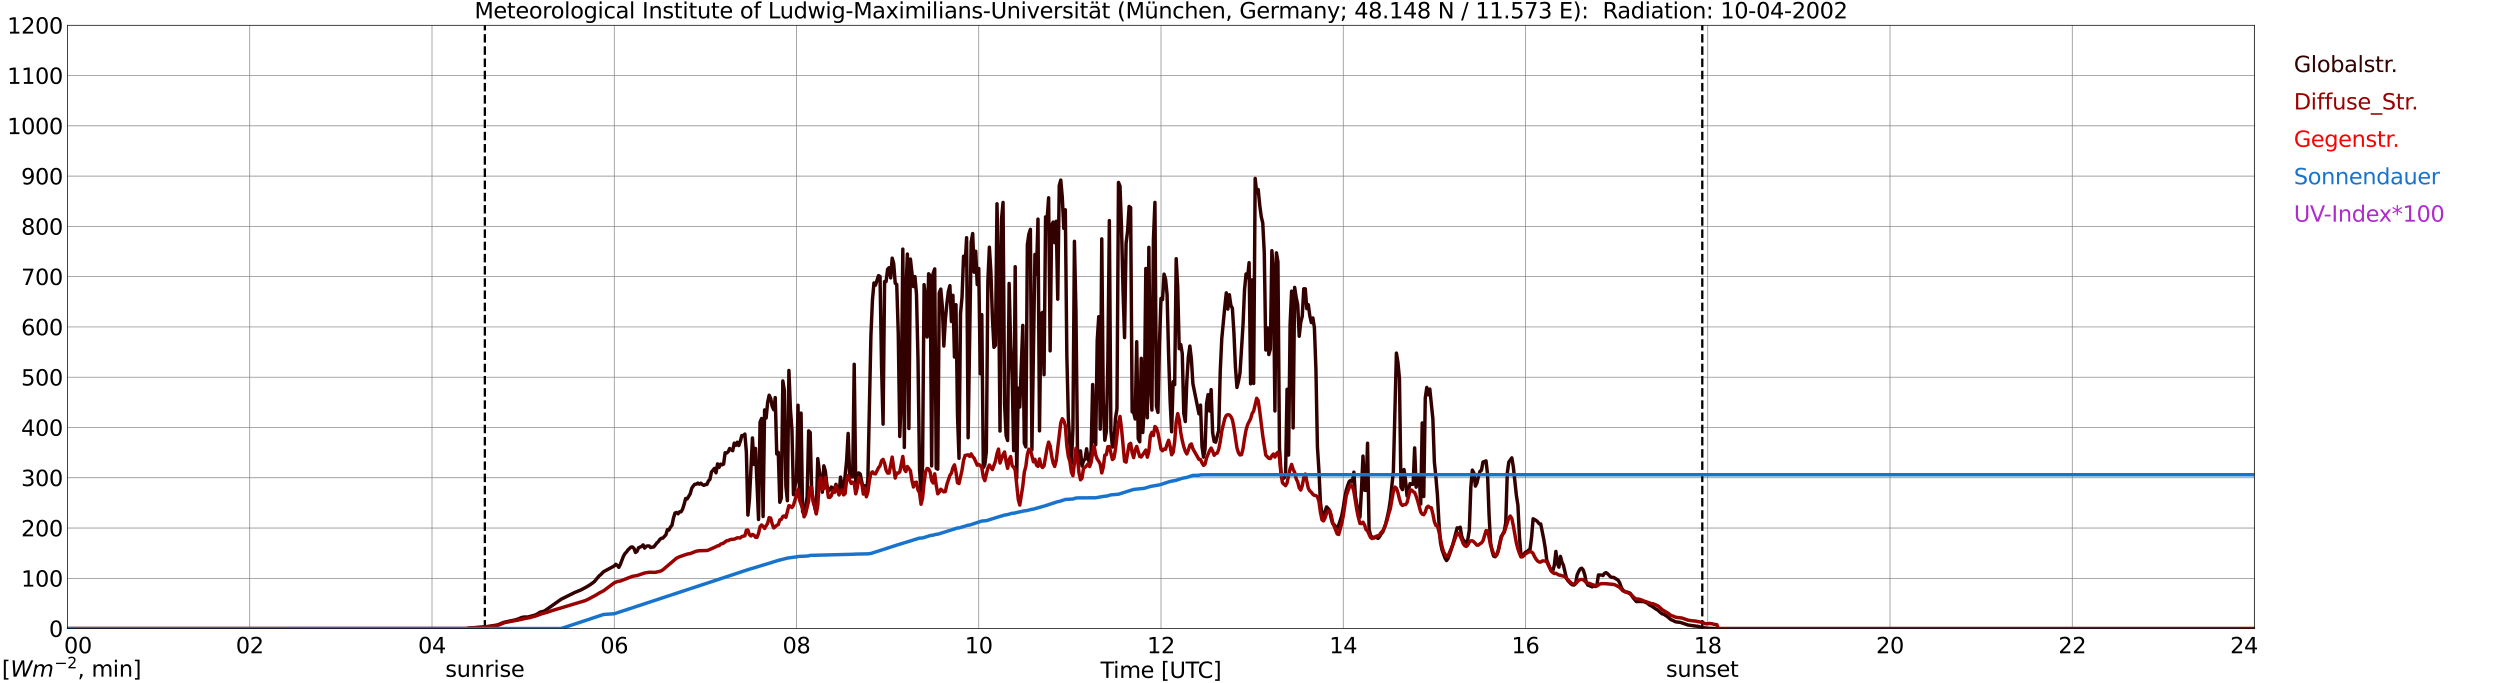 <?xml version="1.0" encoding="utf-8" standalone="no"?>
<!DOCTYPE svg PUBLIC "-//W3C//DTD SVG 1.1//EN"
  "http://www.w3.org/Graphics/SVG/1.1/DTD/svg11.dtd">
<svg xmlns:xlink="http://www.w3.org/1999/xlink" width="1085.4pt" height="296.64pt" viewBox="0 0 1085.4 296.64" xmlns="http://www.w3.org/2000/svg" version="1.1">
 <defs>
  <style type="text/css">*{stroke-linejoin: round; stroke-linecap: butt}</style>
 </defs>
 <g id="figure_1">
  <g id="patch_1">
   <path d="M 0 296.64 
L 1085.4 296.64 
L 1085.4 0 
L 0 0 
z
" style="fill: #ffffff"/>
  </g>
  <g id="axes_1">
   <g id="patch_2">
    <path d="M 29.306 272.909 
L 978.814 272.909 
L 978.814 10.976 
L 29.306 10.976 
z
" style="fill: #ffffff"/>
   </g>
   <g id="patch_3">
    <path d="M 978.814 272.909 
L 978.814 272.909 
L 978.814 10.976 
L 978.814 10.976 
z
" clip-path="url(#p60120ff15c)" style="fill: #d3d3d3; opacity: 0.25; stroke: #d3d3d3; stroke-linejoin: miter"/>
   </g>
   <g id="matplotlib.axis_1">
    <g id="xtick_1">
     <g id="line2d_1">
      <path d="M 29.306 272.909 
L 29.306 10.976 
" clip-path="url(#p60120ff15c)" style="fill: none; stroke: #808080; stroke-width: 0.3; stroke-linecap: square"/>
     </g>
     <g id="line2d_2"/>
     <g id="text_1">
      <!--    00 -->
      <g transform="translate(18.733 283.627) scale(0.095 -0.095)">
       <defs>
        <path id="DejaVuSans-20" transform="scale(0.016)"/>
        <path id="DejaVuSans-30" d="M 2034 4250 
Q 1547 4250 1301 3770 
Q 1056 3291 1056 2328 
Q 1056 1369 1301 889 
Q 1547 409 2034 409 
Q 2525 409 2770 889 
Q 3016 1369 3016 2328 
Q 3016 3291 2770 3770 
Q 2525 4250 2034 4250 
z
M 2034 4750 
Q 2819 4750 3233 4129 
Q 3647 3509 3647 2328 
Q 3647 1150 3233 529 
Q 2819 -91 2034 -91 
Q 1250 -91 836 529 
Q 422 1150 422 2328 
Q 422 3509 836 4129 
Q 1250 4750 2034 4750 
z
" transform="scale(0.016)"/>
       </defs>
       <use xlink:href="#DejaVuSans-20"/>
       <use xlink:href="#DejaVuSans-20" transform="translate(31.787 0)"/>
       <use xlink:href="#DejaVuSans-20" transform="translate(63.574 0)"/>
       <use xlink:href="#DejaVuSans-30" transform="translate(95.361 0)"/>
       <use xlink:href="#DejaVuSans-30" transform="translate(158.984 0)"/>
      </g>
     </g>
    </g>
    <g id="xtick_2">
     <g id="line2d_3">
      <path d="M 108.431 272.909 
L 108.431 10.976 
" clip-path="url(#p60120ff15c)" style="fill: none; stroke: #808080; stroke-width: 0.3; stroke-linecap: square"/>
     </g>
     <g id="line2d_4"/>
     <g id="text_2">
      <!-- 02 -->
      <g transform="translate(102.387 283.627) scale(0.095 -0.095)">
       <defs>
        <path id="DejaVuSans-32" d="M 1228 531 
L 3431 531 
L 3431 0 
L 469 0 
L 469 531 
Q 828 903 1448 1529 
Q 2069 2156 2228 2338 
Q 2531 2678 2651 2914 
Q 2772 3150 2772 3378 
Q 2772 3750 2511 3984 
Q 2250 4219 1831 4219 
Q 1534 4219 1204 4116 
Q 875 4013 500 3803 
L 500 4441 
Q 881 4594 1212 4672 
Q 1544 4750 1819 4750 
Q 2544 4750 2975 4387 
Q 3406 4025 3406 3419 
Q 3406 3131 3298 2873 
Q 3191 2616 2906 2266 
Q 2828 2175 2409 1742 
Q 1991 1309 1228 531 
z
" transform="scale(0.016)"/>
       </defs>
       <use xlink:href="#DejaVuSans-30"/>
       <use xlink:href="#DejaVuSans-32" transform="translate(63.623 0)"/>
      </g>
     </g>
    </g>
    <g id="xtick_3">
     <g id="line2d_5">
      <path d="M 187.557 272.909 
L 187.557 10.976 
" clip-path="url(#p60120ff15c)" style="fill: none; stroke: #808080; stroke-width: 0.3; stroke-linecap: square"/>
     </g>
     <g id="line2d_6"/>
     <g id="text_3">
      <!-- 04 -->
      <g transform="translate(181.513 283.627) scale(0.095 -0.095)">
       <defs>
        <path id="DejaVuSans-34" d="M 2419 4116 
L 825 1625 
L 2419 1625 
L 2419 4116 
z
M 2253 4666 
L 3047 4666 
L 3047 1625 
L 3713 1625 
L 3713 1100 
L 3047 1100 
L 3047 0 
L 2419 0 
L 2419 1100 
L 313 1100 
L 313 1709 
L 2253 4666 
z
" transform="scale(0.016)"/>
       </defs>
       <use xlink:href="#DejaVuSans-30"/>
       <use xlink:href="#DejaVuSans-34" transform="translate(63.623 0)"/>
      </g>
     </g>
    </g>
    <g id="xtick_4">
     <g id="line2d_7">
      <path d="M 266.683 272.909 
L 266.683 10.976 
" clip-path="url(#p60120ff15c)" style="fill: none; stroke: #808080; stroke-width: 0.3; stroke-linecap: square"/>
     </g>
     <g id="line2d_8"/>
     <g id="text_4">
      <!-- 06 -->
      <g transform="translate(260.638 283.627) scale(0.095 -0.095)">
       <defs>
        <path id="DejaVuSans-36" d="M 2113 2584 
Q 1688 2584 1439 2293 
Q 1191 2003 1191 1497 
Q 1191 994 1439 701 
Q 1688 409 2113 409 
Q 2538 409 2786 701 
Q 3034 994 3034 1497 
Q 3034 2003 2786 2293 
Q 2538 2584 2113 2584 
z
M 3366 4563 
L 3366 3988 
Q 3128 4100 2886 4159 
Q 2644 4219 2406 4219 
Q 1781 4219 1451 3797 
Q 1122 3375 1075 2522 
Q 1259 2794 1537 2939 
Q 1816 3084 2150 3084 
Q 2853 3084 3261 2657 
Q 3669 2231 3669 1497 
Q 3669 778 3244 343 
Q 2819 -91 2113 -91 
Q 1303 -91 875 529 
Q 447 1150 447 2328 
Q 447 3434 972 4092 
Q 1497 4750 2381 4750 
Q 2619 4750 2861 4703 
Q 3103 4656 3366 4563 
z
" transform="scale(0.016)"/>
       </defs>
       <use xlink:href="#DejaVuSans-30"/>
       <use xlink:href="#DejaVuSans-36" transform="translate(63.623 0)"/>
      </g>
     </g>
    </g>
    <g id="xtick_5">
     <g id="line2d_9">
      <path d="M 345.808 272.909 
L 345.808 10.976 
" clip-path="url(#p60120ff15c)" style="fill: none; stroke: #808080; stroke-width: 0.3; stroke-linecap: square"/>
     </g>
     <g id="line2d_10"/>
     <g id="text_5">
      <!-- 08 -->
      <g transform="translate(339.764 283.627) scale(0.095 -0.095)">
       <defs>
        <path id="DejaVuSans-38" d="M 2034 2216 
Q 1584 2216 1326 1975 
Q 1069 1734 1069 1313 
Q 1069 891 1326 650 
Q 1584 409 2034 409 
Q 2484 409 2743 651 
Q 3003 894 3003 1313 
Q 3003 1734 2745 1975 
Q 2488 2216 2034 2216 
z
M 1403 2484 
Q 997 2584 770 2862 
Q 544 3141 544 3541 
Q 544 4100 942 4425 
Q 1341 4750 2034 4750 
Q 2731 4750 3128 4425 
Q 3525 4100 3525 3541 
Q 3525 3141 3298 2862 
Q 3072 2584 2669 2484 
Q 3125 2378 3379 2068 
Q 3634 1759 3634 1313 
Q 3634 634 3220 271 
Q 2806 -91 2034 -91 
Q 1263 -91 848 271 
Q 434 634 434 1313 
Q 434 1759 690 2068 
Q 947 2378 1403 2484 
z
M 1172 3481 
Q 1172 3119 1398 2916 
Q 1625 2713 2034 2713 
Q 2441 2713 2670 2916 
Q 2900 3119 2900 3481 
Q 2900 3844 2670 4047 
Q 2441 4250 2034 4250 
Q 1625 4250 1398 4047 
Q 1172 3844 1172 3481 
z
" transform="scale(0.016)"/>
       </defs>
       <use xlink:href="#DejaVuSans-30"/>
       <use xlink:href="#DejaVuSans-38" transform="translate(63.623 0)"/>
      </g>
     </g>
    </g>
    <g id="xtick_6">
     <g id="line2d_11">
      <path d="M 424.934 272.909 
L 424.934 10.976 
" clip-path="url(#p60120ff15c)" style="fill: none; stroke: #808080; stroke-width: 0.3; stroke-linecap: square"/>
     </g>
     <g id="line2d_12"/>
     <g id="text_6">
      <!-- 10 -->
      <g transform="translate(418.89 283.627) scale(0.095 -0.095)">
       <defs>
        <path id="DejaVuSans-31" d="M 794 531 
L 1825 531 
L 1825 4091 
L 703 3866 
L 703 4441 
L 1819 4666 
L 2450 4666 
L 2450 531 
L 3481 531 
L 3481 0 
L 794 0 
L 794 531 
z
" transform="scale(0.016)"/>
       </defs>
       <use xlink:href="#DejaVuSans-31"/>
       <use xlink:href="#DejaVuSans-30" transform="translate(63.623 0)"/>
      </g>
     </g>
    </g>
    <g id="xtick_7">
     <g id="line2d_13">
      <path d="M 504.06 272.909 
L 504.06 10.976 
" clip-path="url(#p60120ff15c)" style="fill: none; stroke: #808080; stroke-width: 0.3; stroke-linecap: square"/>
     </g>
     <g id="line2d_14"/>
     <g id="text_7">
      <!-- 12 -->
      <g transform="translate(498.015 283.627) scale(0.095 -0.095)">
       <use xlink:href="#DejaVuSans-31"/>
       <use xlink:href="#DejaVuSans-32" transform="translate(63.623 0)"/>
      </g>
     </g>
    </g>
    <g id="xtick_8">
     <g id="line2d_15">
      <path d="M 583.185 272.909 
L 583.185 10.976 
" clip-path="url(#p60120ff15c)" style="fill: none; stroke: #808080; stroke-width: 0.3; stroke-linecap: square"/>
     </g>
     <g id="line2d_16"/>
     <g id="text_8">
      <!-- 14 -->
      <g transform="translate(577.141 283.627) scale(0.095 -0.095)">
       <use xlink:href="#DejaVuSans-31"/>
       <use xlink:href="#DejaVuSans-34" transform="translate(63.623 0)"/>
      </g>
     </g>
    </g>
    <g id="xtick_9">
     <g id="line2d_17">
      <path d="M 662.311 272.909 
L 662.311 10.976 
" clip-path="url(#p60120ff15c)" style="fill: none; stroke: #808080; stroke-width: 0.3; stroke-linecap: square"/>
     </g>
     <g id="line2d_18"/>
     <g id="text_9">
      <!-- 16 -->
      <g transform="translate(656.267 283.627) scale(0.095 -0.095)">
       <use xlink:href="#DejaVuSans-31"/>
       <use xlink:href="#DejaVuSans-36" transform="translate(63.623 0)"/>
      </g>
     </g>
    </g>
    <g id="xtick_10">
     <g id="line2d_19">
      <path d="M 741.437 272.909 
L 741.437 10.976 
" clip-path="url(#p60120ff15c)" style="fill: none; stroke: #808080; stroke-width: 0.3; stroke-linecap: square"/>
     </g>
     <g id="line2d_20"/>
     <g id="text_10">
      <!-- 18 -->
      <g transform="translate(735.392 283.627) scale(0.095 -0.095)">
       <use xlink:href="#DejaVuSans-31"/>
       <use xlink:href="#DejaVuSans-38" transform="translate(63.623 0)"/>
      </g>
     </g>
    </g>
    <g id="xtick_11">
     <g id="line2d_21">
      <path d="M 820.562 272.909 
L 820.562 10.976 
" clip-path="url(#p60120ff15c)" style="fill: none; stroke: #808080; stroke-width: 0.3; stroke-linecap: square"/>
     </g>
     <g id="line2d_22"/>
     <g id="text_11">
      <!-- 20 -->
      <g transform="translate(814.518 283.627) scale(0.095 -0.095)">
       <use xlink:href="#DejaVuSans-32"/>
       <use xlink:href="#DejaVuSans-30" transform="translate(63.623 0)"/>
      </g>
     </g>
    </g>
    <g id="xtick_12">
     <g id="line2d_23">
      <path d="M 899.688 272.909 
L 899.688 10.976 
" clip-path="url(#p60120ff15c)" style="fill: none; stroke: #808080; stroke-width: 0.3; stroke-linecap: square"/>
     </g>
     <g id="line2d_24"/>
     <g id="text_12">
      <!-- 22 -->
      <g transform="translate(893.644 283.627) scale(0.095 -0.095)">
       <use xlink:href="#DejaVuSans-32"/>
       <use xlink:href="#DejaVuSans-32" transform="translate(63.623 0)"/>
      </g>
     </g>
    </g>
    <g id="xtick_13">
     <g id="line2d_25">
      <path d="M 978.814 272.909 
L 978.814 10.976 
" clip-path="url(#p60120ff15c)" style="fill: none; stroke: #808080; stroke-width: 0.3; stroke-linecap: square"/>
     </g>
     <g id="line2d_26"/>
     <g id="text_13">
      <!-- 24    -->
      <g transform="translate(968.241 283.627) scale(0.095 -0.095)">
       <use xlink:href="#DejaVuSans-32"/>
       <use xlink:href="#DejaVuSans-34" transform="translate(63.623 0)"/>
       <use xlink:href="#DejaVuSans-20" transform="translate(127.246 0)"/>
       <use xlink:href="#DejaVuSans-20" transform="translate(159.033 0)"/>
       <use xlink:href="#DejaVuSans-20" transform="translate(190.82 0)"/>
      </g>
     </g>
    </g>
    <g id="text_14">
     <!-- Time [UTC] -->
     <g transform="translate(477.806 294.322) scale(0.095 -0.095)">
      <defs>
       <path id="DejaVuSans-54" d="M -19 4666 
L 3928 4666 
L 3928 4134 
L 2272 4134 
L 2272 0 
L 1638 0 
L 1638 4134 
L -19 4134 
L -19 4666 
z
" transform="scale(0.016)"/>
       <path id="DejaVuSans-69" d="M 603 3500 
L 1178 3500 
L 1178 0 
L 603 0 
L 603 3500 
z
M 603 4863 
L 1178 4863 
L 1178 4134 
L 603 4134 
L 603 4863 
z
" transform="scale(0.016)"/>
       <path id="DejaVuSans-6d" d="M 3328 2828 
Q 3544 3216 3844 3400 
Q 4144 3584 4550 3584 
Q 5097 3584 5394 3201 
Q 5691 2819 5691 2113 
L 5691 0 
L 5113 0 
L 5113 2094 
Q 5113 2597 4934 2840 
Q 4756 3084 4391 3084 
Q 3944 3084 3684 2787 
Q 3425 2491 3425 1978 
L 3425 0 
L 2847 0 
L 2847 2094 
Q 2847 2600 2669 2842 
Q 2491 3084 2119 3084 
Q 1678 3084 1418 2786 
Q 1159 2488 1159 1978 
L 1159 0 
L 581 0 
L 581 3500 
L 1159 3500 
L 1159 2956 
Q 1356 3278 1631 3431 
Q 1906 3584 2284 3584 
Q 2666 3584 2933 3390 
Q 3200 3197 3328 2828 
z
" transform="scale(0.016)"/>
       <path id="DejaVuSans-65" d="M 3597 1894 
L 3597 1613 
L 953 1613 
Q 991 1019 1311 708 
Q 1631 397 2203 397 
Q 2534 397 2845 478 
Q 3156 559 3463 722 
L 3463 178 
Q 3153 47 2828 -22 
Q 2503 -91 2169 -91 
Q 1331 -91 842 396 
Q 353 884 353 1716 
Q 353 2575 817 3079 
Q 1281 3584 2069 3584 
Q 2775 3584 3186 3129 
Q 3597 2675 3597 1894 
z
M 3022 2063 
Q 3016 2534 2758 2815 
Q 2500 3097 2075 3097 
Q 1594 3097 1305 2825 
Q 1016 2553 972 2059 
L 3022 2063 
z
" transform="scale(0.016)"/>
       <path id="DejaVuSans-5b" d="M 550 4863 
L 1875 4863 
L 1875 4416 
L 1125 4416 
L 1125 -397 
L 1875 -397 
L 1875 -844 
L 550 -844 
L 550 4863 
z
" transform="scale(0.016)"/>
       <path id="DejaVuSans-55" d="M 556 4666 
L 1191 4666 
L 1191 1831 
Q 1191 1081 1462 751 
Q 1734 422 2344 422 
Q 2950 422 3222 751 
Q 3494 1081 3494 1831 
L 3494 4666 
L 4128 4666 
L 4128 1753 
Q 4128 841 3676 375 
Q 3225 -91 2344 -91 
Q 1459 -91 1007 375 
Q 556 841 556 1753 
L 556 4666 
z
" transform="scale(0.016)"/>
       <path id="DejaVuSans-43" d="M 4122 4306 
L 4122 3641 
Q 3803 3938 3442 4084 
Q 3081 4231 2675 4231 
Q 1875 4231 1450 3742 
Q 1025 3253 1025 2328 
Q 1025 1406 1450 917 
Q 1875 428 2675 428 
Q 3081 428 3442 575 
Q 3803 722 4122 1019 
L 4122 359 
Q 3791 134 3420 21 
Q 3050 -91 2638 -91 
Q 1578 -91 968 557 
Q 359 1206 359 2328 
Q 359 3453 968 4101 
Q 1578 4750 2638 4750 
Q 3056 4750 3426 4639 
Q 3797 4528 4122 4306 
z
" transform="scale(0.016)"/>
       <path id="DejaVuSans-5d" d="M 1947 4863 
L 1947 -844 
L 622 -844 
L 622 -397 
L 1369 -397 
L 1369 4416 
L 622 4416 
L 622 4863 
L 1947 4863 
z
" transform="scale(0.016)"/>
      </defs>
      <use xlink:href="#DejaVuSans-54"/>
      <use xlink:href="#DejaVuSans-69" transform="translate(57.959 0)"/>
      <use xlink:href="#DejaVuSans-6d" transform="translate(85.742 0)"/>
      <use xlink:href="#DejaVuSans-65" transform="translate(183.154 0)"/>
      <use xlink:href="#DejaVuSans-20" transform="translate(244.678 0)"/>
      <use xlink:href="#DejaVuSans-5b" transform="translate(276.465 0)"/>
      <use xlink:href="#DejaVuSans-55" transform="translate(315.479 0)"/>
      <use xlink:href="#DejaVuSans-54" transform="translate(388.672 0)"/>
      <use xlink:href="#DejaVuSans-43" transform="translate(443.881 0)"/>
      <use xlink:href="#DejaVuSans-5d" transform="translate(513.705 0)"/>
     </g>
    </g>
   </g>
   <g id="matplotlib.axis_2">
    <g id="ytick_1">
     <g id="line2d_27">
      <path d="M 29.306 272.909 
L 978.814 272.909 
" clip-path="url(#p60120ff15c)" style="fill: none; stroke: #808080; stroke-width: 0.3; stroke-linecap: square"/>
     </g>
     <g id="line2d_28"/>
     <g id="text_15">
      <!-- 0 -->
      <g transform="translate(21.261 276.518) scale(0.095 -0.095)">
       <use xlink:href="#DejaVuSans-30"/>
      </g>
     </g>
    </g>
    <g id="ytick_2">
     <g id="line2d_29">
      <path d="M 29.306 251.081 
L 978.814 251.081 
" clip-path="url(#p60120ff15c)" style="fill: none; stroke: #808080; stroke-width: 0.3; stroke-linecap: square"/>
     </g>
     <g id="line2d_30"/>
     <g id="text_16">
      <!-- 100 -->
      <g transform="translate(9.173 254.69) scale(0.095 -0.095)">
       <use xlink:href="#DejaVuSans-31"/>
       <use xlink:href="#DejaVuSans-30" transform="translate(63.623 0)"/>
       <use xlink:href="#DejaVuSans-30" transform="translate(127.246 0)"/>
      </g>
     </g>
    </g>
    <g id="ytick_3">
     <g id="line2d_31">
      <path d="M 29.306 229.253 
L 978.814 229.253 
" clip-path="url(#p60120ff15c)" style="fill: none; stroke: #808080; stroke-width: 0.3; stroke-linecap: square"/>
     </g>
     <g id="line2d_32"/>
     <g id="text_17">
      <!-- 200 -->
      <g transform="translate(9.173 232.863) scale(0.095 -0.095)">
       <use xlink:href="#DejaVuSans-32"/>
       <use xlink:href="#DejaVuSans-30" transform="translate(63.623 0)"/>
       <use xlink:href="#DejaVuSans-30" transform="translate(127.246 0)"/>
      </g>
     </g>
    </g>
    <g id="ytick_4">
     <g id="line2d_33">
      <path d="M 29.306 207.426 
L 978.814 207.426 
" clip-path="url(#p60120ff15c)" style="fill: none; stroke: #808080; stroke-width: 0.3; stroke-linecap: square"/>
     </g>
     <g id="line2d_34"/>
     <g id="text_18">
      <!-- 300 -->
      <g transform="translate(9.173 211.035) scale(0.095 -0.095)">
       <defs>
        <path id="DejaVuSans-33" d="M 2597 2516 
Q 3050 2419 3304 2112 
Q 3559 1806 3559 1356 
Q 3559 666 3084 287 
Q 2609 -91 1734 -91 
Q 1441 -91 1130 -33 
Q 819 25 488 141 
L 488 750 
Q 750 597 1062 519 
Q 1375 441 1716 441 
Q 2309 441 2620 675 
Q 2931 909 2931 1356 
Q 2931 1769 2642 2001 
Q 2353 2234 1838 2234 
L 1294 2234 
L 1294 2753 
L 1863 2753 
Q 2328 2753 2575 2939 
Q 2822 3125 2822 3475 
Q 2822 3834 2567 4026 
Q 2313 4219 1838 4219 
Q 1578 4219 1281 4162 
Q 984 4106 628 3988 
L 628 4550 
Q 988 4650 1302 4700 
Q 1616 4750 1894 4750 
Q 2613 4750 3031 4423 
Q 3450 4097 3450 3541 
Q 3450 3153 3228 2886 
Q 3006 2619 2597 2516 
z
" transform="scale(0.016)"/>
       </defs>
       <use xlink:href="#DejaVuSans-33"/>
       <use xlink:href="#DejaVuSans-30" transform="translate(63.623 0)"/>
       <use xlink:href="#DejaVuSans-30" transform="translate(127.246 0)"/>
      </g>
     </g>
    </g>
    <g id="ytick_5">
     <g id="line2d_35">
      <path d="M 29.306 185.598 
L 978.814 185.598 
" clip-path="url(#p60120ff15c)" style="fill: none; stroke: #808080; stroke-width: 0.3; stroke-linecap: square"/>
     </g>
     <g id="line2d_36"/>
     <g id="text_19">
      <!-- 400 -->
      <g transform="translate(9.173 189.207) scale(0.095 -0.095)">
       <use xlink:href="#DejaVuSans-34"/>
       <use xlink:href="#DejaVuSans-30" transform="translate(63.623 0)"/>
       <use xlink:href="#DejaVuSans-30" transform="translate(127.246 0)"/>
      </g>
     </g>
    </g>
    <g id="ytick_6">
     <g id="line2d_37">
      <path d="M 29.306 163.77 
L 978.814 163.77 
" clip-path="url(#p60120ff15c)" style="fill: none; stroke: #808080; stroke-width: 0.3; stroke-linecap: square"/>
     </g>
     <g id="line2d_38"/>
     <g id="text_20">
      <!-- 500 -->
      <g transform="translate(9.173 167.379) scale(0.095 -0.095)">
       <defs>
        <path id="DejaVuSans-35" d="M 691 4666 
L 3169 4666 
L 3169 4134 
L 1269 4134 
L 1269 2991 
Q 1406 3038 1543 3061 
Q 1681 3084 1819 3084 
Q 2600 3084 3056 2656 
Q 3513 2228 3513 1497 
Q 3513 744 3044 326 
Q 2575 -91 1722 -91 
Q 1428 -91 1123 -41 
Q 819 9 494 109 
L 494 744 
Q 775 591 1075 516 
Q 1375 441 1709 441 
Q 2250 441 2565 725 
Q 2881 1009 2881 1497 
Q 2881 1984 2565 2268 
Q 2250 2553 1709 2553 
Q 1456 2553 1204 2497 
Q 953 2441 691 2322 
L 691 4666 
z
" transform="scale(0.016)"/>
       </defs>
       <use xlink:href="#DejaVuSans-35"/>
       <use xlink:href="#DejaVuSans-30" transform="translate(63.623 0)"/>
       <use xlink:href="#DejaVuSans-30" transform="translate(127.246 0)"/>
      </g>
     </g>
    </g>
    <g id="ytick_7">
     <g id="line2d_39">
      <path d="M 29.306 141.942 
L 978.814 141.942 
" clip-path="url(#p60120ff15c)" style="fill: none; stroke: #808080; stroke-width: 0.3; stroke-linecap: square"/>
     </g>
     <g id="line2d_40"/>
     <g id="text_21">
      <!-- 600 -->
      <g transform="translate(9.173 145.551) scale(0.095 -0.095)">
       <use xlink:href="#DejaVuSans-36"/>
       <use xlink:href="#DejaVuSans-30" transform="translate(63.623 0)"/>
       <use xlink:href="#DejaVuSans-30" transform="translate(127.246 0)"/>
      </g>
     </g>
    </g>
    <g id="ytick_8">
     <g id="line2d_41">
      <path d="M 29.306 120.114 
L 978.814 120.114 
" clip-path="url(#p60120ff15c)" style="fill: none; stroke: #808080; stroke-width: 0.3; stroke-linecap: square"/>
     </g>
     <g id="line2d_42"/>
     <g id="text_22">
      <!-- 700 -->
      <g transform="translate(9.173 123.724) scale(0.095 -0.095)">
       <defs>
        <path id="DejaVuSans-37" d="M 525 4666 
L 3525 4666 
L 3525 4397 
L 1831 0 
L 1172 0 
L 2766 4134 
L 525 4134 
L 525 4666 
z
" transform="scale(0.016)"/>
       </defs>
       <use xlink:href="#DejaVuSans-37"/>
       <use xlink:href="#DejaVuSans-30" transform="translate(63.623 0)"/>
       <use xlink:href="#DejaVuSans-30" transform="translate(127.246 0)"/>
      </g>
     </g>
    </g>
    <g id="ytick_9">
     <g id="line2d_43">
      <path d="M 29.306 98.287 
L 978.814 98.287 
" clip-path="url(#p60120ff15c)" style="fill: none; stroke: #808080; stroke-width: 0.3; stroke-linecap: square"/>
     </g>
     <g id="line2d_44"/>
     <g id="text_23">
      <!-- 800 -->
      <g transform="translate(9.173 101.896) scale(0.095 -0.095)">
       <use xlink:href="#DejaVuSans-38"/>
       <use xlink:href="#DejaVuSans-30" transform="translate(63.623 0)"/>
       <use xlink:href="#DejaVuSans-30" transform="translate(127.246 0)"/>
      </g>
     </g>
    </g>
    <g id="ytick_10">
     <g id="line2d_45">
      <path d="M 29.306 76.459 
L 978.814 76.459 
" clip-path="url(#p60120ff15c)" style="fill: none; stroke: #808080; stroke-width: 0.3; stroke-linecap: square"/>
     </g>
     <g id="line2d_46"/>
     <g id="text_24">
      <!-- 900 -->
      <g transform="translate(9.173 80.068) scale(0.095 -0.095)">
       <defs>
        <path id="DejaVuSans-39" d="M 703 97 
L 703 672 
Q 941 559 1184 500 
Q 1428 441 1663 441 
Q 2288 441 2617 861 
Q 2947 1281 2994 2138 
Q 2813 1869 2534 1725 
Q 2256 1581 1919 1581 
Q 1219 1581 811 2004 
Q 403 2428 403 3163 
Q 403 3881 828 4315 
Q 1253 4750 1959 4750 
Q 2769 4750 3195 4129 
Q 3622 3509 3622 2328 
Q 3622 1225 3098 567 
Q 2575 -91 1691 -91 
Q 1453 -91 1209 -44 
Q 966 3 703 97 
z
M 1959 2075 
Q 2384 2075 2632 2365 
Q 2881 2656 2881 3163 
Q 2881 3666 2632 3958 
Q 2384 4250 1959 4250 
Q 1534 4250 1286 3958 
Q 1038 3666 1038 3163 
Q 1038 2656 1286 2365 
Q 1534 2075 1959 2075 
z
" transform="scale(0.016)"/>
       </defs>
       <use xlink:href="#DejaVuSans-39"/>
       <use xlink:href="#DejaVuSans-30" transform="translate(63.623 0)"/>
       <use xlink:href="#DejaVuSans-30" transform="translate(127.246 0)"/>
      </g>
     </g>
    </g>
    <g id="ytick_11">
     <g id="line2d_47">
      <path d="M 29.306 54.631 
L 978.814 54.631 
" clip-path="url(#p60120ff15c)" style="fill: none; stroke: #808080; stroke-width: 0.3; stroke-linecap: square"/>
     </g>
     <g id="line2d_48"/>
     <g id="text_25">
      <!-- 1000 -->
      <g transform="translate(3.128 58.24) scale(0.095 -0.095)">
       <use xlink:href="#DejaVuSans-31"/>
       <use xlink:href="#DejaVuSans-30" transform="translate(63.623 0)"/>
       <use xlink:href="#DejaVuSans-30" transform="translate(127.246 0)"/>
       <use xlink:href="#DejaVuSans-30" transform="translate(190.869 0)"/>
      </g>
     </g>
    </g>
    <g id="ytick_12">
     <g id="line2d_49">
      <path d="M 29.306 32.803 
L 978.814 32.803 
" clip-path="url(#p60120ff15c)" style="fill: none; stroke: #808080; stroke-width: 0.3; stroke-linecap: square"/>
     </g>
     <g id="line2d_50"/>
     <g id="text_26">
      <!-- 1100 -->
      <g transform="translate(3.128 36.413) scale(0.095 -0.095)">
       <use xlink:href="#DejaVuSans-31"/>
       <use xlink:href="#DejaVuSans-31" transform="translate(63.623 0)"/>
       <use xlink:href="#DejaVuSans-30" transform="translate(127.246 0)"/>
       <use xlink:href="#DejaVuSans-30" transform="translate(190.869 0)"/>
      </g>
     </g>
    </g>
    <g id="ytick_13">
     <g id="line2d_51">
      <path d="M 29.306 10.976 
L 978.814 10.976 
" clip-path="url(#p60120ff15c)" style="fill: none; stroke: #808080; stroke-width: 0.3; stroke-linecap: square"/>
     </g>
     <g id="line2d_52"/>
     <g id="text_27">
      <!-- 1200 -->
      <g transform="translate(3.128 14.585) scale(0.095 -0.095)">
       <use xlink:href="#DejaVuSans-31"/>
       <use xlink:href="#DejaVuSans-32" transform="translate(63.623 0)"/>
       <use xlink:href="#DejaVuSans-30" transform="translate(127.246 0)"/>
       <use xlink:href="#DejaVuSans-30" transform="translate(190.869 0)"/>
      </g>
     </g>
    </g>
   </g>
   <g id="line2d_53">
    <path d="M 210.504 272.909 
L 210.504 10.976 
" clip-path="url(#p60120ff15c)" style="fill: none; stroke-dasharray: 3.7,1.6; stroke-dashoffset: 0; stroke: #000000"/>
   </g>
   <g id="line2d_54">
    <path d="M 739.063 272.909 
L 739.063 10.976 
" clip-path="url(#p60120ff15c)" style="fill: none; stroke-dasharray: 3.7,1.6; stroke-dashoffset: 0; stroke: #000000"/>
   </g>
   <g id="line2d_55">
    <path d="M 29.306 272.909 
L 202.723 272.909 
L 204.042 272.715 
L 206.02 272.525 
L 208.657 272.367 
L 212.614 271.885 
L 215.91 271.339 
L 217.229 270.835 
L 218.548 270.263 
L 220.526 269.798 
L 223.823 269.106 
L 225.142 268.67 
L 226.461 268.087 
L 227.779 267.873 
L 229.098 267.893 
L 231.076 267.371 
L 232.395 267.004 
L 233.714 266.328 
L 234.373 265.81 
L 236.351 265.304 
L 237.67 264.383 
L 243.604 260.172 
L 249.539 257.226 
L 252.176 256.145 
L 254.814 254.733 
L 256.133 253.914 
L 257.451 252.984 
L 258.111 252.443 
L 260.089 250.042 
L 260.748 249.547 
L 262.067 248.198 
L 266.683 245.722 
L 267.342 245.009 
L 268.002 245.473 
L 268.661 246.309 
L 269.32 245.057 
L 270.639 241.586 
L 271.298 240.377 
L 271.958 239.7 
L 272.617 238.785 
L 273.936 237.522 
L 274.595 237.469 
L 275.255 238.104 
L 275.914 239.851 
L 276.573 239.364 
L 277.233 237.801 
L 278.552 237.247 
L 279.211 236.579 
L 279.87 237.954 
L 280.53 237.17 
L 281.189 237.02 
L 281.849 237.033 
L 282.508 237.749 
L 283.167 237.522 
L 283.827 237.474 
L 285.145 235.771 
L 285.805 235.166 
L 286.464 234.23 
L 287.124 233.7 
L 287.783 233.625 
L 289.102 232.198 
L 289.761 229.967 
L 290.42 230.126 
L 291.08 228.834 
L 291.739 228.083 
L 292.399 224.877 
L 293.058 222.757 
L 293.717 222.487 
L 294.377 223.065 
L 295.036 222.212 
L 295.696 222.22 
L 296.355 221.035 
L 297.014 218.994 
L 297.674 216.436 
L 298.333 216.622 
L 299.652 214.43 
L 300.311 212.029 
L 300.971 210.992 
L 301.63 210.248 
L 302.289 210.213 
L 302.949 209.744 
L 303.608 210.2 
L 304.267 209.783 
L 304.927 210.383 
L 305.586 210.724 
L 306.246 210.37 
L 306.905 210.333 
L 307.564 208.814 
L 308.224 208.124 
L 308.883 204.928 
L 310.202 203.348 
L 310.861 205.271 
L 311.521 201.403 
L 312.18 202.936 
L 312.839 201.486 
L 313.499 201.801 
L 314.158 201.491 
L 314.818 196.577 
L 315.477 196.686 
L 316.136 196.149 
L 316.796 194.72 
L 317.455 195.329 
L 318.114 195.673 
L 318.774 192.393 
L 319.433 193.36 
L 320.093 192.002 
L 320.752 193.427 
L 321.411 191.589 
L 322.071 189.086 
L 322.73 189.178 
L 323.39 188.448 
L 324.049 196.357 
L 324.708 223.617 
L 325.368 216.862 
L 326.686 190.125 
L 327.346 201.646 
L 328.005 194.696 
L 329.324 225.547 
L 329.983 183.315 
L 330.643 181.691 
L 331.302 224.25 
L 331.961 177.951 
L 332.621 181.494 
L 333.28 174.723 
L 333.94 171.589 
L 334.599 172.994 
L 335.258 176.413 
L 335.918 177.906 
L 336.577 172.61 
L 337.236 197.092 
L 337.896 196.378 
L 338.555 218.071 
L 339.215 216.264 
L 339.874 165.385 
L 340.533 169.511 
L 341.193 211.025 
L 341.852 217.37 
L 342.512 160.852 
L 343.171 177.681 
L 343.83 186.626 
L 344.49 214.766 
L 345.808 207.519 
L 346.468 175.93 
L 347.127 215.611 
L 347.787 179.362 
L 348.446 222.116 
L 349.105 223.024 
L 349.765 219.944 
L 350.424 215.617 
L 351.083 187.073 
L 351.743 187.735 
L 352.402 213.107 
L 353.062 217.119 
L 353.721 220.273 
L 354.38 222.657 
L 355.04 199.127 
L 355.699 204.3 
L 356.359 207.928 
L 357.018 213.701 
L 357.677 202.237 
L 358.337 204.536 
L 358.996 210.523 
L 359.655 213.118 
L 360.315 212.653 
L 360.974 211.446 
L 361.634 212.483 
L 362.293 212.276 
L 362.952 210.276 
L 363.612 212.727 
L 364.271 214.238 
L 364.93 207.14 
L 365.59 211.167 
L 366.249 213.16 
L 367.568 200 
L 368.227 188.18 
L 368.887 206.02 
L 369.546 207.074 
L 370.206 207.057 
L 370.865 158.145 
L 371.524 210.783 
L 372.184 205.797 
L 372.843 205.324 
L 373.502 205.839 
L 374.162 209.268 
L 374.821 211.704 
L 375.481 210.911 
L 376.14 214.419 
L 376.799 207.642 
L 378.118 145.688 
L 378.777 130.31 
L 379.437 122.843 
L 380.096 123.801 
L 381.415 119.665 
L 382.074 120.077 
L 382.734 159.02 
L 383.393 184.153 
L 384.053 122.249 
L 384.712 122.206 
L 385.371 116.86 
L 386.031 116.218 
L 386.69 120.649 
L 387.349 112.08 
L 388.009 114.404 
L 388.668 122.989 
L 389.328 123.502 
L 389.987 144.725 
L 390.646 189.514 
L 391.306 171.29 
L 391.965 108.151 
L 392.624 194.268 
L 393.284 128.173 
L 393.943 110.296 
L 394.603 186.041 
L 395.262 112.47 
L 396.581 124.421 
L 397.24 120.086 
L 397.899 127.724 
L 398.559 156.069 
L 399.218 203.835 
L 399.878 213.472 
L 400.537 201.875 
L 401.196 123.589 
L 401.856 129.426 
L 402.515 146.327 
L 403.175 118.864 
L 403.834 119.641 
L 404.493 202.287 
L 405.153 118.63 
L 405.812 116.738 
L 406.471 203.3 
L 407.131 203.704 
L 407.79 127.167 
L 408.45 125.523 
L 409.109 132.949 
L 409.768 150.243 
L 410.428 138.808 
L 411.087 131.915 
L 411.746 126.534 
L 412.406 124.024 
L 413.065 139.598 
L 413.725 128.206 
L 414.384 155.013 
L 415.043 132.29 
L 415.703 179.96 
L 416.362 198.985 
L 417.022 136.084 
L 417.681 128.918 
L 418.34 111.235 
L 419 115.057 
L 419.659 103.2 
L 420.318 190.057 
L 421.637 105.154 
L 422.297 101.393 
L 422.956 118.187 
L 423.615 109.067 
L 424.275 123.541 
L 424.934 116.578 
L 425.593 162.253 
L 426.253 136.612 
L 426.912 203.016 
L 427.572 201.733 
L 428.231 196.156 
L 428.89 122.278 
L 429.55 107.315 
L 430.209 118.183 
L 430.869 137.932 
L 431.528 150.8 
L 432.187 149.905 
L 432.847 88.471 
L 433.506 119.783 
L 434.165 187.143 
L 434.825 94.96 
L 435.484 87.897 
L 436.144 175.302 
L 436.803 189.055 
L 437.462 191.242 
L 438.122 123.057 
L 438.781 149.637 
L 439.44 163.711 
L 440.1 195.641 
L 440.759 115.799 
L 441.419 207.694 
L 442.078 168.537 
L 442.737 176.714 
L 444.056 141.272 
L 444.716 192.375 
L 445.375 194.028 
L 446.034 106.265 
L 446.694 101.679 
L 447.353 99.579 
L 448.012 195.291 
L 449.331 110.456 
L 449.991 119.104 
L 450.65 95.135 
L 451.309 187.06 
L 451.969 136.202 
L 452.628 135.627 
L 453.287 162.674 
L 453.947 94.142 
L 454.606 95.281 
L 455.266 85.869 
L 455.925 152.33 
L 456.584 97.78 
L 457.244 96.418 
L 457.903 105.383 
L 458.563 96.047 
L 459.222 129.909 
L 459.881 80.598 
L 460.541 78.183 
L 461.2 85.62 
L 461.859 99.177 
L 462.519 91.068 
L 463.178 154.305 
L 463.838 181.533 
L 464.497 193.107 
L 465.156 201.327 
L 465.816 186.264 
L 466.475 104.774 
L 467.134 135.411 
L 467.794 194.696 
L 468.453 201.357 
L 469.113 195.769 
L 469.772 202.348 
L 470.431 199.967 
L 471.091 199.338 
L 471.75 194.853 
L 472.409 199.456 
L 473.069 200.831 
L 473.728 195.545 
L 474.388 166.944 
L 475.047 191.472 
L 475.706 193.093 
L 476.366 147.727 
L 477.025 137.494 
L 477.685 186.331 
L 478.344 103.713 
L 479.003 174.963 
L 479.663 191.146 
L 480.322 187.42 
L 480.981 157.2 
L 481.641 95.772 
L 482.3 186.936 
L 482.96 194.115 
L 483.619 192.441 
L 484.278 181.778 
L 484.938 177.532 
L 485.597 79.205 
L 486.256 80.798 
L 486.916 98.688 
L 487.575 126.292 
L 488.235 146.574 
L 488.894 105.658 
L 489.553 100.36 
L 490.213 89.625 
L 490.872 90.128 
L 491.532 178.783 
L 492.191 179.121 
L 492.85 181.889 
L 493.51 148.351 
L 494.169 190.454 
L 494.828 191.814 
L 495.488 155.561 
L 496.147 187.778 
L 496.807 176.849 
L 497.466 116.574 
L 498.125 181.376 
L 498.785 107.385 
L 499.444 165.953 
L 500.103 178.019 
L 500.763 104.209 
L 501.422 87.881 
L 502.082 176.437 
L 502.741 179.034 
L 503.4 148.914 
L 504.06 129.544 
L 504.719 130.085 
L 505.379 119.025 
L 506.038 121.173 
L 506.697 127.855 
L 507.357 153.897 
L 508.016 173.926 
L 508.675 187.468 
L 509.335 165.695 
L 509.994 167.016 
L 510.654 112.32 
L 511.313 124.77 
L 511.972 151.387 
L 512.632 149.593 
L 513.291 153.509 
L 513.95 179.534 
L 514.61 183.013 
L 515.269 165.593 
L 515.929 155.03 
L 516.588 150.248 
L 517.247 155.901 
L 517.907 166.581 
L 520.544 179.674 
L 521.204 175.884 
L 521.863 193.884 
L 522.522 198.461 
L 523.182 194.958 
L 523.841 175.219 
L 524.501 171.333 
L 525.16 178.462 
L 525.819 169.151 
L 526.479 187.846 
L 527.138 191.668 
L 527.797 191.98 
L 529.116 186.857 
L 529.776 161.269 
L 530.435 147.139 
L 531.754 133.209 
L 532.413 127.136 
L 533.073 134.174 
L 533.732 127.962 
L 534.391 132.561 
L 535.051 133.857 
L 535.71 144.293 
L 536.369 159.225 
L 537.029 168.225 
L 537.688 165.545 
L 538.348 162.052 
L 539.666 141.111 
L 540.326 125.779 
L 540.985 118.931 
L 541.644 120.536 
L 542.304 114.055 
L 542.963 166.638 
L 543.623 121.494 
L 544.282 166.472 
L 544.941 77.465 
L 545.601 83.656 
L 546.26 82.291 
L 546.919 89.067 
L 547.579 94.026 
L 548.238 96.82 
L 548.898 109.831 
L 549.557 151.966 
L 550.216 142.287 
L 550.876 153.932 
L 551.535 151.501 
L 552.195 108.827 
L 552.854 117.602 
L 553.513 178.432 
L 554.173 109.783 
L 554.832 113.671 
L 555.491 194.266 
L 556.151 204.931 
L 556.81 207.609 
L 557.47 207.587 
L 558.129 206.098 
L 558.788 169.004 
L 559.448 197.57 
L 560.107 140.91 
L 560.766 126.403 
L 561.426 185.781 
L 562.085 124.775 
L 562.745 129.123 
L 563.404 132.231 
L 564.063 145.991 
L 564.723 139.941 
L 565.382 137.339 
L 566.042 125.384 
L 566.701 125.395 
L 567.36 134.012 
L 568.02 132.29 
L 568.679 137.23 
L 569.338 140.048 
L 569.998 138.035 
L 570.657 142.296 
L 571.317 160.249 
L 571.976 194.06 
L 572.635 204.391 
L 573.295 218.363 
L 573.954 223.408 
L 574.613 224.087 
L 575.932 220.075 
L 576.592 220.734 
L 577.251 221.624 
L 577.91 224.936 
L 578.57 227.284 
L 579.229 227.795 
L 580.548 229.487 
L 581.207 228.003 
L 582.526 223.921 
L 583.185 220.439 
L 583.845 216.08 
L 584.504 212.719 
L 585.164 210.647 
L 585.823 208.969 
L 586.482 208.571 
L 587.142 209.215 
L 587.801 204.994 
L 588.46 215.336 
L 589.779 223.227 
L 590.439 224.519 
L 591.098 212.47 
L 591.757 198.011 
L 592.417 212.817 
L 593.076 212.922 
L 593.736 192.421 
L 594.395 229.777 
L 595.054 232.501 
L 595.714 233.16 
L 597.692 233.451 
L 598.351 233.745 
L 599.011 232.907 
L 599.67 231.759 
L 600.329 231.015 
L 601.648 227.346 
L 602.967 221.48 
L 603.626 217.135 
L 604.945 204.682 
L 606.264 153.297 
L 606.923 157.309 
L 607.582 164.244 
L 608.242 211.444 
L 608.901 212.579 
L 609.561 203.868 
L 610.22 208.425 
L 610.879 215.301 
L 612.198 209.944 
L 612.858 210.281 
L 613.517 210.27 
L 614.176 194.471 
L 614.836 211.509 
L 615.495 207.072 
L 616.154 206.304 
L 616.814 218.846 
L 617.473 183.605 
L 618.133 215.565 
L 618.792 172.82 
L 619.451 168.208 
L 620.111 171.408 
L 620.77 168.934 
L 622.089 181.798 
L 622.748 200.617 
L 623.408 207.126 
L 624.067 214.93 
L 624.726 226.761 
L 625.386 235.485 
L 626.045 238.67 
L 627.364 242.3 
L 628.023 243.374 
L 628.683 242.507 
L 630.001 238.842 
L 630.661 236.784 
L 632.639 229.168 
L 633.298 229.319 
L 633.958 228.891 
L 634.617 232.826 
L 635.276 234.474 
L 636.595 235.714 
L 637.255 234.265 
L 637.914 230.168 
L 638.573 211.54 
L 639.233 204.101 
L 639.892 205.313 
L 640.552 211.042 
L 641.211 209.702 
L 641.87 206.893 
L 642.53 204.638 
L 643.189 204.16 
L 643.848 200.607 
L 645.167 200.1 
L 645.827 205.808 
L 646.486 223.489 
L 647.145 235.601 
L 647.805 239.239 
L 648.464 241.407 
L 649.123 241.719 
L 649.783 240.988 
L 650.442 239.08 
L 651.761 232.936 
L 652.42 231.999 
L 653.08 230.589 
L 653.739 226.874 
L 654.399 205.43 
L 655.058 200.637 
L 656.377 198.784 
L 657.036 202.791 
L 658.355 215.102 
L 659.014 219.374 
L 659.674 232.77 
L 660.333 241.005 
L 660.992 241.158 
L 661.652 240.547 
L 662.311 239.707 
L 662.97 239.49 
L 663.63 238.864 
L 664.289 238.403 
L 664.949 233.263 
L 665.608 225.235 
L 666.927 225.977 
L 667.586 226.54 
L 668.246 227.376 
L 668.905 227.472 
L 670.224 234.025 
L 670.883 238.039 
L 671.542 243.184 
L 672.861 246.508 
L 673.521 247.857 
L 674.18 247.776 
L 674.839 245.325 
L 675.499 239.405 
L 676.158 244.629 
L 676.817 246.242 
L 677.477 241.564 
L 678.136 244.042 
L 678.796 245.482 
L 680.114 251.168 
L 680.774 252.151 
L 682.092 253.53 
L 682.752 253.958 
L 683.411 253.997 
L 684.071 253.262 
L 684.73 249.61 
L 685.389 248.126 
L 686.049 247.017 
L 686.708 246.7 
L 687.368 247.469 
L 688.027 249.501 
L 688.686 252.812 
L 689.346 253.997 
L 691.324 254.779 
L 691.983 254.133 
L 692.643 254.639 
L 693.302 254.095 
L 693.961 249.627 
L 695.28 249.669 
L 695.939 249.861 
L 696.599 248.911 
L 697.258 248.634 
L 697.918 249.053 
L 699.236 250.441 
L 699.896 250.695 
L 700.555 250.684 
L 702.533 251.886 
L 703.193 253.048 
L 703.852 254.897 
L 704.511 256.147 
L 705.171 256.66 
L 705.83 257.007 
L 707.149 257.245 
L 707.808 257.656 
L 709.127 259.633 
L 710.446 261.17 
L 711.765 261.148 
L 713.083 261.152 
L 713.743 261.22 
L 715.062 261.794 
L 716.38 262.827 
L 717.04 263.091 
L 719.018 264.459 
L 719.677 264.824 
L 720.996 266.002 
L 721.655 266.513 
L 722.315 266.651 
L 723.633 267.52 
L 724.293 268.006 
L 724.952 268.641 
L 725.612 269.102 
L 726.271 269.309 
L 726.93 269.733 
L 727.59 269.99 
L 729.568 270.224 
L 732.865 271.348 
L 734.843 271.643 
L 737.48 271.985 
L 738.799 272.398 
L 741.437 272.769 
L 745.393 272.909 
L 978.154 272.909 
L 978.154 272.909 
" clip-path="url(#p60120ff15c)" style="fill: none; stroke: #330000; stroke-width: 1.5; stroke-linecap: square"/>
   </g>
   <g id="line2d_56">
    <path d="M 29.306 272.909 
L 202.723 272.909 
L 203.382 272.695 
L 212.614 272.02 
L 215.91 271.566 
L 219.207 270.283 
L 223.164 269.528 
L 224.482 269.309 
L 228.439 268.436 
L 229.757 268.22 
L 231.076 267.86 
L 233.054 267.275 
L 235.033 266.533 
L 237.67 265.778 
L 239.648 265.11 
L 254.155 260.744 
L 255.473 260.111 
L 258.77 258.345 
L 260.089 257.505 
L 262.067 256.479 
L 266.683 253.041 
L 268.002 252.478 
L 269.32 252.264 
L 274.595 250.204 
L 276.573 249.889 
L 279.87 248.772 
L 281.849 248.451 
L 284.486 248.492 
L 286.464 248.054 
L 287.124 247.796 
L 287.783 247.397 
L 293.717 242.339 
L 295.036 241.713 
L 298.333 240.571 
L 299.652 240.335 
L 302.289 239.307 
L 303.608 239.106 
L 306.905 239.012 
L 307.564 238.829 
L 310.202 237.633 
L 310.861 237.371 
L 311.521 236.963 
L 312.18 236.93 
L 312.839 236.262 
L 314.158 235.784 
L 315.477 234.763 
L 316.136 234.708 
L 316.796 234.365 
L 317.455 234.186 
L 318.774 234.101 
L 320.093 233.481 
L 321.411 233.558 
L 322.071 232.936 
L 323.39 232.634 
L 324.049 230.172 
L 324.708 230.091 
L 325.368 232.132 
L 326.027 232.698 
L 326.686 232.032 
L 327.346 232.34 
L 328.005 233.237 
L 328.665 233.302 
L 329.324 231.598 
L 329.983 228.681 
L 330.643 227.924 
L 331.302 228.524 
L 331.961 229.441 
L 333.28 227.173 
L 333.94 224.72 
L 334.599 224.936 
L 335.258 227.476 
L 335.918 229.205 
L 336.577 228.705 
L 337.236 228.029 
L 337.896 227.78 
L 338.555 225.722 
L 339.215 225.512 
L 339.874 224.226 
L 340.533 223.988 
L 341.193 224.641 
L 342.512 219.544 
L 343.171 219.736 
L 343.83 220.352 
L 344.49 219.4 
L 345.808 214.738 
L 346.468 212.487 
L 347.127 217.084 
L 348.446 220.797 
L 349.105 224.381 
L 349.765 223.05 
L 351.083 217.519 
L 351.743 211.669 
L 352.402 211.675 
L 353.062 218.08 
L 353.721 219.832 
L 354.38 223.142 
L 355.04 219.542 
L 355.699 209.27 
L 356.359 207.41 
L 357.018 212.287 
L 357.677 212.177 
L 358.337 207.297 
L 358.996 211.014 
L 359.655 215.895 
L 360.315 215.98 
L 360.974 215.15 
L 361.634 212.941 
L 362.293 213.799 
L 362.952 210.89 
L 364.271 214.888 
L 364.93 213.668 
L 365.59 212.756 
L 366.249 214.854 
L 366.909 214.319 
L 367.568 208.31 
L 368.227 206.454 
L 368.887 208.395 
L 369.546 209.888 
L 370.206 209.316 
L 370.865 209.962 
L 371.524 214.41 
L 372.184 211.819 
L 372.843 207.417 
L 373.502 209.122 
L 374.162 209.966 
L 374.821 214.511 
L 375.481 211.878 
L 376.14 215.679 
L 376.799 213.651 
L 377.459 208.574 
L 378.118 205.461 
L 378.777 204.845 
L 379.437 205.627 
L 380.096 205.745 
L 381.415 203.071 
L 382.074 202.226 
L 382.734 200.043 
L 383.393 199.441 
L 384.053 201.161 
L 384.712 204.11 
L 385.371 205.389 
L 386.031 205.38 
L 387.349 198.456 
L 388.668 207.554 
L 389.328 205.332 
L 389.987 205.43 
L 390.646 204.835 
L 391.965 198.171 
L 392.624 203.726 
L 393.284 204.717 
L 393.943 202.525 
L 395.262 204.352 
L 395.921 208.582 
L 396.581 211.437 
L 397.24 209.469 
L 397.899 209.357 
L 398.559 212.743 
L 399.218 213.921 
L 399.878 218.933 
L 400.537 216.259 
L 401.196 209.722 
L 401.856 204.734 
L 402.515 203.396 
L 403.175 203.63 
L 403.834 204.996 
L 404.493 208.707 
L 405.153 209.696 
L 405.812 205.716 
L 406.471 210.687 
L 407.131 214.402 
L 407.79 213.636 
L 408.45 212.404 
L 409.768 213.577 
L 410.428 213.382 
L 411.087 210.364 
L 412.406 206.393 
L 413.065 205.439 
L 413.725 203.067 
L 414.384 201.829 
L 415.043 204.944 
L 415.703 209.586 
L 416.362 209.931 
L 417.681 204.099 
L 418.34 199.867 
L 419 197.73 
L 420.318 197.483 
L 420.978 198.144 
L 421.637 197.062 
L 422.297 198.262 
L 422.956 198.976 
L 424.275 201.962 
L 424.934 201.641 
L 425.593 202.097 
L 426.253 203.029 
L 426.912 207.076 
L 427.572 208.672 
L 428.89 203.2 
L 429.55 201.886 
L 430.209 202.997 
L 430.869 203.868 
L 432.187 200.227 
L 432.847 197.001 
L 433.506 194.971 
L 434.165 201.023 
L 435.484 197.313 
L 436.144 196.217 
L 436.803 200.419 
L 437.462 203.339 
L 438.122 199.489 
L 438.781 198.229 
L 439.44 202.185 
L 440.1 202.794 
L 440.759 204.16 
L 442.078 216.774 
L 442.737 219.278 
L 444.056 211.075 
L 444.716 204.955 
L 445.375 202.534 
L 446.034 197.415 
L 446.694 195.025 
L 447.353 195.342 
L 448.672 200.51 
L 449.331 199.443 
L 449.991 201.914 
L 450.65 202.484 
L 451.309 199.264 
L 451.969 202.211 
L 452.628 202.975 
L 453.287 202.226 
L 454.606 194.595 
L 455.266 191.941 
L 455.925 193.585 
L 456.584 197.928 
L 457.244 201.063 
L 457.903 202.506 
L 458.563 200.078 
L 460.541 183.594 
L 461.2 181.784 
L 461.859 182.686 
L 462.519 184.777 
L 463.178 193.619 
L 463.838 198.236 
L 464.497 200.321 
L 465.156 204.972 
L 465.816 206.541 
L 466.475 201.032 
L 467.134 194.586 
L 467.794 198.871 
L 468.453 205.341 
L 469.113 208.303 
L 469.772 207.6 
L 470.431 203.311 
L 471.091 202.866 
L 471.75 202.248 
L 472.409 201.368 
L 473.069 202.556 
L 473.728 200.72 
L 474.388 196.512 
L 475.047 193.711 
L 475.706 197.492 
L 476.366 199.297 
L 477.025 200.266 
L 477.685 201.552 
L 478.344 205.324 
L 479.003 202.82 
L 479.663 197.607 
L 480.322 197.376 
L 480.981 193.919 
L 481.641 193.899 
L 482.96 199.513 
L 483.619 198.961 
L 484.278 195.03 
L 485.597 183.629 
L 486.256 180.804 
L 486.916 186.03 
L 488.235 200.266 
L 488.894 200.65 
L 490.213 192.958 
L 490.872 192.478 
L 491.532 196.586 
L 492.191 198.673 
L 492.85 195.381 
L 493.51 193.812 
L 494.828 198.203 
L 495.488 198.395 
L 496.807 196.409 
L 497.466 195.398 
L 498.125 198.491 
L 498.785 196.029 
L 499.444 189.184 
L 500.103 187.698 
L 500.763 189.116 
L 501.422 185.185 
L 502.082 185.825 
L 502.741 187.872 
L 504.06 195.027 
L 504.719 195.713 
L 505.379 194.96 
L 506.038 195.054 
L 506.697 192.895 
L 507.357 191.159 
L 508.016 193.733 
L 508.675 197.437 
L 509.335 196.459 
L 509.994 191.753 
L 510.654 183.184 
L 511.313 179.582 
L 511.972 182.23 
L 512.632 187.781 
L 513.291 191.253 
L 513.95 193.936 
L 514.61 195.927 
L 515.269 197.092 
L 515.929 195.44 
L 516.588 193.272 
L 517.247 192.74 
L 517.907 194.846 
L 520.544 199.458 
L 521.204 199.53 
L 521.863 200.965 
L 522.522 202.049 
L 523.182 201.534 
L 523.841 198.786 
L 525.16 195.628 
L 525.819 194.532 
L 526.479 195.885 
L 527.138 197.669 
L 527.797 196.95 
L 528.457 196.715 
L 529.116 195.08 
L 529.776 191.779 
L 530.435 187.222 
L 531.754 181.73 
L 532.413 180.361 
L 533.073 180.032 
L 533.732 180.128 
L 534.391 180.833 
L 535.051 182.236 
L 535.71 185.528 
L 537.029 194.414 
L 537.688 196.577 
L 538.348 197.52 
L 539.007 197.398 
L 539.666 194.818 
L 540.326 190.293 
L 540.985 186.683 
L 541.644 184.426 
L 542.963 181.789 
L 543.623 179.538 
L 544.282 178.473 
L 545.601 172.914 
L 546.26 173.937 
L 546.919 178.482 
L 548.238 189.193 
L 549.557 197.614 
L 550.876 198.965 
L 551.535 199.087 
L 552.195 197.898 
L 552.854 197.129 
L 553.513 198.456 
L 554.173 196.977 
L 554.832 196.326 
L 555.491 198.788 
L 556.151 205.812 
L 556.81 209.632 
L 558.129 210.852 
L 558.788 209.676 
L 560.107 203.477 
L 560.766 201.637 
L 561.426 203.789 
L 562.085 205.079 
L 562.745 207.875 
L 563.404 209.246 
L 564.063 211.833 
L 564.723 212.758 
L 565.382 210.918 
L 566.042 207.377 
L 566.701 205.81 
L 568.02 212.044 
L 568.679 213.149 
L 569.338 213.734 
L 569.998 214.618 
L 570.657 215.085 
L 571.317 215.168 
L 571.976 215.637 
L 572.635 217.722 
L 573.295 222.543 
L 573.954 225.708 
L 574.613 226.167 
L 575.273 224.914 
L 575.932 222.851 
L 576.592 222.006 
L 577.251 221.786 
L 577.91 223.406 
L 578.57 226.804 
L 580.548 231.798 
L 581.207 232.063 
L 582.526 227.284 
L 583.185 224.03 
L 584.504 215.146 
L 585.823 211.579 
L 586.482 210.512 
L 587.142 211.053 
L 587.801 213.433 
L 589.12 221.655 
L 589.779 224.781 
L 590.439 227.254 
L 591.098 227.343 
L 591.757 226.721 
L 592.417 227.874 
L 593.076 229.934 
L 593.736 230.504 
L 595.054 233.401 
L 595.714 233.807 
L 596.373 233.597 
L 597.692 232.717 
L 598.351 232.608 
L 599.011 232.167 
L 599.67 231.128 
L 600.329 230.556 
L 600.989 229.325 
L 602.307 225.51 
L 602.967 222.925 
L 603.626 220.885 
L 604.945 213.36 
L 605.604 211.459 
L 606.264 211.974 
L 606.923 213.889 
L 607.582 216.665 
L 608.242 218.767 
L 608.901 219.461 
L 609.561 219.095 
L 610.22 219.084 
L 610.879 218.219 
L 612.198 212.845 
L 612.858 212.76 
L 613.517 213.465 
L 614.176 213.81 
L 614.836 215.452 
L 615.495 217.434 
L 616.814 222.266 
L 617.473 223.211 
L 618.133 223.46 
L 618.792 222.354 
L 619.451 220.221 
L 620.111 219.78 
L 620.77 220.376 
L 621.429 220.472 
L 622.089 223.122 
L 622.748 226.459 
L 623.408 228.158 
L 624.067 228.236 
L 624.726 230.797 
L 626.045 237.19 
L 626.705 239.46 
L 627.364 240.65 
L 628.023 241.595 
L 628.683 241.39 
L 630.661 236.701 
L 631.98 233.132 
L 632.639 231.678 
L 633.298 231.486 
L 634.617 234.221 
L 635.276 236.029 
L 635.936 236.924 
L 636.595 237.238 
L 637.255 236.646 
L 637.914 235.348 
L 638.573 234.795 
L 639.233 234.776 
L 639.892 235.245 
L 641.211 236.692 
L 641.87 236.666 
L 642.53 236.098 
L 643.189 235.695 
L 643.848 234.819 
L 645.167 230.386 
L 645.827 230.521 
L 646.486 233.241 
L 647.145 236.753 
L 648.464 240.464 
L 649.123 241.274 
L 649.783 240.861 
L 650.442 239.381 
L 651.761 233.612 
L 652.42 231.807 
L 653.08 231.17 
L 655.058 224.807 
L 655.717 224.036 
L 656.377 225.108 
L 657.036 228.319 
L 658.355 235.793 
L 659.014 238.303 
L 659.674 240.239 
L 660.333 241.809 
L 660.992 241.75 
L 661.652 241.193 
L 662.311 240.453 
L 663.63 239.693 
L 664.289 239.525 
L 664.949 239.641 
L 665.608 240.283 
L 666.267 241.732 
L 666.927 242.802 
L 667.586 243.577 
L 668.246 244.011 
L 668.905 244.037 
L 669.564 243.54 
L 670.883 243.55 
L 671.542 243.915 
L 673.521 247.966 
L 674.18 248.612 
L 674.839 249.018 
L 675.499 248.879 
L 676.817 249.684 
L 677.477 249.723 
L 678.136 249.994 
L 678.796 250.086 
L 679.455 250.431 
L 680.774 251.723 
L 682.092 253.089 
L 682.752 253.443 
L 683.411 253.591 
L 684.071 253.421 
L 685.389 251.941 
L 686.049 251.657 
L 686.708 251.557 
L 687.368 251.703 
L 688.686 252.858 
L 689.346 253.194 
L 690.005 253.277 
L 691.324 253.831 
L 691.983 254.089 
L 692.643 254.159 
L 693.302 254.438 
L 694.621 253.556 
L 695.28 253.395 
L 697.258 253.419 
L 700.555 253.737 
L 701.215 253.934 
L 703.193 255.017 
L 704.511 256.433 
L 705.171 256.758 
L 706.49 257.226 
L 707.808 257.85 
L 709.786 259.753 
L 710.446 260.015 
L 711.765 260.17 
L 713.083 260.615 
L 713.743 260.943 
L 715.062 261.388 
L 717.04 262.087 
L 717.699 262.139 
L 719.677 262.962 
L 720.337 263.449 
L 721.655 264.704 
L 724.293 266.278 
L 725.612 267.327 
L 726.271 267.432 
L 727.59 268.004 
L 730.227 268.316 
L 732.865 269.25 
L 734.843 269.543 
L 736.162 269.654 
L 739.459 270.307 
L 740.118 270.741 
L 740.777 270.85 
L 742.096 270.682 
L 743.415 270.813 
L 744.074 271.045 
L 745.393 271.204 
L 746.052 272.909 
L 978.154 272.909 
L 978.154 272.909 
" clip-path="url(#p60120ff15c)" style="fill: none; stroke: #990000; stroke-width: 1.5; stroke-linecap: square"/>
   </g>
   <g id="line2d_57">
    <path d="M 0 0 
" clip-path="url(#p60120ff15c)" style="fill: none; stroke: #ff0000; stroke-width: 1.5; stroke-linecap: square"/>
   </g>
   <g id="line2d_58">
    <path d="M 29.306 272.909 
L 243.604 272.88 
L 262.067 266.773 
L 266.683 266.463 
L 325.368 247.117 
L 326.686 246.75 
L 330.643 245.535 
L 333.28 244.744 
L 337.896 243.295 
L 340.533 242.645 
L 341.852 242.308 
L 345.149 241.833 
L 345.808 241.815 
L 346.468 241.597 
L 349.105 241.492 
L 350.424 241.396 
L 351.083 241.339 
L 351.743 241.121 
L 370.206 240.641 
L 371.524 240.558 
L 376.799 240.453 
L 378.118 240.287 
L 389.987 236.456 
L 393.943 235.256 
L 398.559 233.811 
L 399.218 233.63 
L 400.537 233.558 
L 402.515 232.947 
L 403.834 232.51 
L 405.153 232.342 
L 406.471 231.958 
L 407.131 231.936 
L 409.109 231.325 
L 415.703 229.216 
L 416.362 229.214 
L 420.318 228.007 
L 420.978 227.961 
L 426.253 226.213 
L 428.231 226.058 
L 433.506 224.399 
L 434.825 224.023 
L 436.144 223.611 
L 437.462 223.423 
L 439.44 222.827 
L 440.1 222.827 
L 444.056 221.932 
L 444.716 221.76 
L 445.375 221.76 
L 448.012 221.118 
L 448.672 221.035 
L 450.65 220.472 
L 453.947 219.527 
L 459.222 217.792 
L 459.881 217.715 
L 462.519 216.849 
L 465.156 216.689 
L 465.816 216.652 
L 467.134 216.218 
L 468.453 216.161 
L 475.706 216.115 
L 477.685 215.757 
L 479.663 215.414 
L 480.322 215.414 
L 482.3 214.851 
L 485.597 214.572 
L 492.191 212.485 
L 496.807 212.014 
L 499.444 211.195 
L 503.4 210.514 
L 508.016 209.021 
L 510.654 208.515 
L 513.291 207.642 
L 515.269 207.277 
L 517.907 206.404 
L 520.544 206.349 
L 521.204 206.146 
L 524.501 206.103 
L 978.154 206.103 
L 978.154 206.103 
" clip-path="url(#p60120ff15c)" style="fill: none; stroke: #1773cc; stroke-width: 1.5; stroke-linecap: square"/>
   </g>
   <g id="line2d_59">
    <path d="M 0 0 
" clip-path="url(#p60120ff15c)" style="fill: none; stroke: #b02bcc; stroke-width: 1.5; stroke-linecap: square"/>
   </g>
   <g id="patch_4">
    <path d="M 29.306 272.909 
L 29.306 10.976 
" style="fill: none; stroke: #000000; stroke-width: 0.3; stroke-linejoin: miter; stroke-linecap: square"/>
   </g>
   <g id="patch_5">
    <path d="M 978.814 272.909 
L 978.814 10.976 
" style="fill: none; stroke: #000000; stroke-width: 0.3; stroke-linejoin: miter; stroke-linecap: square"/>
   </g>
   <g id="patch_6">
    <path d="M 29.306 272.909 
L 978.814 272.909 
" style="fill: none; stroke: #000000; stroke-width: 0.3; stroke-linejoin: miter; stroke-linecap: square"/>
   </g>
   <g id="patch_7">
    <path d="M 29.306 10.976 
L 978.814 10.976 
" style="fill: none; stroke: #000000; stroke-width: 0.3; stroke-linejoin: miter; stroke-linecap: square"/>
   </g>
   <g id="text_28">
    <!-- sunrise -->
    <g transform="translate(193.339 293.863) scale(0.095 -0.095)">
     <defs>
      <path id="DejaVuSans-73" d="M 2834 3397 
L 2834 2853 
Q 2591 2978 2328 3040 
Q 2066 3103 1784 3103 
Q 1356 3103 1142 2972 
Q 928 2841 928 2578 
Q 928 2378 1081 2264 
Q 1234 2150 1697 2047 
L 1894 2003 
Q 2506 1872 2764 1633 
Q 3022 1394 3022 966 
Q 3022 478 2636 193 
Q 2250 -91 1575 -91 
Q 1294 -91 989 -36 
Q 684 19 347 128 
L 347 722 
Q 666 556 975 473 
Q 1284 391 1588 391 
Q 1994 391 2212 530 
Q 2431 669 2431 922 
Q 2431 1156 2273 1281 
Q 2116 1406 1581 1522 
L 1381 1569 
Q 847 1681 609 1914 
Q 372 2147 372 2553 
Q 372 3047 722 3315 
Q 1072 3584 1716 3584 
Q 2034 3584 2315 3537 
Q 2597 3491 2834 3397 
z
" transform="scale(0.016)"/>
      <path id="DejaVuSans-75" d="M 544 1381 
L 544 3500 
L 1119 3500 
L 1119 1403 
Q 1119 906 1312 657 
Q 1506 409 1894 409 
Q 2359 409 2629 706 
Q 2900 1003 2900 1516 
L 2900 3500 
L 3475 3500 
L 3475 0 
L 2900 0 
L 2900 538 
Q 2691 219 2414 64 
Q 2138 -91 1772 -91 
Q 1169 -91 856 284 
Q 544 659 544 1381 
z
M 1991 3584 
L 1991 3584 
z
" transform="scale(0.016)"/>
      <path id="DejaVuSans-6e" d="M 3513 2113 
L 3513 0 
L 2938 0 
L 2938 2094 
Q 2938 2591 2744 2837 
Q 2550 3084 2163 3084 
Q 1697 3084 1428 2787 
Q 1159 2491 1159 1978 
L 1159 0 
L 581 0 
L 581 3500 
L 1159 3500 
L 1159 2956 
Q 1366 3272 1645 3428 
Q 1925 3584 2291 3584 
Q 2894 3584 3203 3211 
Q 3513 2838 3513 2113 
z
" transform="scale(0.016)"/>
      <path id="DejaVuSans-72" d="M 2631 2963 
Q 2534 3019 2420 3045 
Q 2306 3072 2169 3072 
Q 1681 3072 1420 2755 
Q 1159 2438 1159 1844 
L 1159 0 
L 581 0 
L 581 3500 
L 1159 3500 
L 1159 2956 
Q 1341 3275 1631 3429 
Q 1922 3584 2338 3584 
Q 2397 3584 2469 3576 
Q 2541 3569 2628 3553 
L 2631 2963 
z
" transform="scale(0.016)"/>
     </defs>
     <use xlink:href="#DejaVuSans-73"/>
     <use xlink:href="#DejaVuSans-75" transform="translate(52.1 0)"/>
     <use xlink:href="#DejaVuSans-6e" transform="translate(115.479 0)"/>
     <use xlink:href="#DejaVuSans-72" transform="translate(178.857 0)"/>
     <use xlink:href="#DejaVuSans-69" transform="translate(219.971 0)"/>
     <use xlink:href="#DejaVuSans-73" transform="translate(247.754 0)"/>
     <use xlink:href="#DejaVuSans-65" transform="translate(299.854 0)"/>
    </g>
   </g>
   <g id="text_29">
    <!-- sunset -->
    <g transform="translate(723.309 293.863) scale(0.095 -0.095)">
     <defs>
      <path id="DejaVuSans-74" d="M 1172 4494 
L 1172 3500 
L 2356 3500 
L 2356 3053 
L 1172 3053 
L 1172 1153 
Q 1172 725 1289 603 
Q 1406 481 1766 481 
L 2356 481 
L 2356 0 
L 1766 0 
Q 1100 0 847 248 
Q 594 497 594 1153 
L 594 3053 
L 172 3053 
L 172 3500 
L 594 3500 
L 594 4494 
L 1172 4494 
z
" transform="scale(0.016)"/>
     </defs>
     <use xlink:href="#DejaVuSans-73"/>
     <use xlink:href="#DejaVuSans-75" transform="translate(52.1 0)"/>
     <use xlink:href="#DejaVuSans-6e" transform="translate(115.479 0)"/>
     <use xlink:href="#DejaVuSans-73" transform="translate(178.857 0)"/>
     <use xlink:href="#DejaVuSans-65" transform="translate(230.957 0)"/>
     <use xlink:href="#DejaVuSans-74" transform="translate(292.48 0)"/>
    </g>
   </g>
   <g id="text_30">
    <!-- [$Wm^{-2}$, min] -->
    <g transform="translate(0.821 293.863) scale(0.095 -0.095)">
     <defs>
      <path id="DejaVuSans-Oblique-57" d="M 616 4666 
L 1228 4666 
L 1453 697 
L 3213 4666 
L 3916 4666 
L 4147 697 
L 5888 4666 
L 6528 4666 
L 4453 0 
L 3659 0 
L 3444 3891 
L 1697 0 
L 903 0 
L 616 4666 
z
" transform="scale(0.016)"/>
      <path id="DejaVuSans-Oblique-6d" d="M 5747 2113 
L 5338 0 
L 4763 0 
L 5166 2094 
Q 5191 2228 5203 2325 
Q 5216 2422 5216 2491 
Q 5216 2772 5059 2928 
Q 4903 3084 4622 3084 
Q 4203 3084 3875 2770 
Q 3547 2456 3450 1953 
L 3066 0 
L 2491 0 
L 2900 2094 
Q 2925 2209 2937 2307 
Q 2950 2406 2950 2484 
Q 2950 2769 2794 2926 
Q 2638 3084 2363 3084 
Q 1938 3084 1609 2770 
Q 1281 2456 1184 1953 
L 800 0 
L 225 0 
L 909 3500 
L 1484 3500 
L 1375 2956 
Q 1609 3263 1923 3423 
Q 2238 3584 2597 3584 
Q 2978 3584 3223 3384 
Q 3469 3184 3519 2828 
Q 3781 3197 4126 3390 
Q 4472 3584 4856 3584 
Q 5306 3584 5551 3325 
Q 5797 3066 5797 2591 
Q 5797 2488 5784 2364 
Q 5772 2241 5747 2113 
z
" transform="scale(0.016)"/>
      <path id="DejaVuSans-2212" d="M 678 2272 
L 4684 2272 
L 4684 1741 
L 678 1741 
L 678 2272 
z
" transform="scale(0.016)"/>
      <path id="DejaVuSans-2c" d="M 750 794 
L 1409 794 
L 1409 256 
L 897 -744 
L 494 -744 
L 750 256 
L 750 794 
z
" transform="scale(0.016)"/>
     </defs>
     <use xlink:href="#DejaVuSans-5b" transform="translate(0 0.766)"/>
     <use xlink:href="#DejaVuSans-Oblique-57" transform="translate(39.014 0.766)"/>
     <use xlink:href="#DejaVuSans-Oblique-6d" transform="translate(137.891 0.766)"/>
     <use xlink:href="#DejaVuSans-2212" transform="translate(239.953 39.047) scale(0.7)"/>
     <use xlink:href="#DejaVuSans-32" transform="translate(298.605 39.047) scale(0.7)"/>
     <use xlink:href="#DejaVuSans-2c" transform="translate(345.875 0.766)"/>
     <use xlink:href="#DejaVuSans-20" transform="translate(377.663 0.766)"/>
     <use xlink:href="#DejaVuSans-6d" transform="translate(409.45 0.766)"/>
     <use xlink:href="#DejaVuSans-69" transform="translate(506.862 0.766)"/>
     <use xlink:href="#DejaVuSans-6e" transform="translate(534.645 0.766)"/>
     <use xlink:href="#DejaVuSans-5d" transform="translate(598.024 0.766)"/>
    </g>
   </g>
   <g id="text_31">
    <!-- Globalstr. -->
    <g style="fill: #330000" transform="translate(995.905 31.291) scale(0.095 -0.095)">
     <defs>
      <path id="DejaVuSans-47" d="M 3809 666 
L 3809 1919 
L 2778 1919 
L 2778 2438 
L 4434 2438 
L 4434 434 
Q 4069 175 3628 42 
Q 3188 -91 2688 -91 
Q 1594 -91 976 548 
Q 359 1188 359 2328 
Q 359 3472 976 4111 
Q 1594 4750 2688 4750 
Q 3144 4750 3555 4637 
Q 3966 4525 4313 4306 
L 4313 3634 
Q 3963 3931 3569 4081 
Q 3175 4231 2741 4231 
Q 1884 4231 1454 3753 
Q 1025 3275 1025 2328 
Q 1025 1384 1454 906 
Q 1884 428 2741 428 
Q 3075 428 3337 486 
Q 3600 544 3809 666 
z
" transform="scale(0.016)"/>
      <path id="DejaVuSans-6c" d="M 603 4863 
L 1178 4863 
L 1178 0 
L 603 0 
L 603 4863 
z
" transform="scale(0.016)"/>
      <path id="DejaVuSans-6f" d="M 1959 3097 
Q 1497 3097 1228 2736 
Q 959 2375 959 1747 
Q 959 1119 1226 758 
Q 1494 397 1959 397 
Q 2419 397 2687 759 
Q 2956 1122 2956 1747 
Q 2956 2369 2687 2733 
Q 2419 3097 1959 3097 
z
M 1959 3584 
Q 2709 3584 3137 3096 
Q 3566 2609 3566 1747 
Q 3566 888 3137 398 
Q 2709 -91 1959 -91 
Q 1206 -91 779 398 
Q 353 888 353 1747 
Q 353 2609 779 3096 
Q 1206 3584 1959 3584 
z
" transform="scale(0.016)"/>
      <path id="DejaVuSans-62" d="M 3116 1747 
Q 3116 2381 2855 2742 
Q 2594 3103 2138 3103 
Q 1681 3103 1420 2742 
Q 1159 2381 1159 1747 
Q 1159 1113 1420 752 
Q 1681 391 2138 391 
Q 2594 391 2855 752 
Q 3116 1113 3116 1747 
z
M 1159 2969 
Q 1341 3281 1617 3432 
Q 1894 3584 2278 3584 
Q 2916 3584 3314 3078 
Q 3713 2572 3713 1747 
Q 3713 922 3314 415 
Q 2916 -91 2278 -91 
Q 1894 -91 1617 61 
Q 1341 213 1159 525 
L 1159 0 
L 581 0 
L 581 4863 
L 1159 4863 
L 1159 2969 
z
" transform="scale(0.016)"/>
      <path id="DejaVuSans-61" d="M 2194 1759 
Q 1497 1759 1228 1600 
Q 959 1441 959 1056 
Q 959 750 1161 570 
Q 1363 391 1709 391 
Q 2188 391 2477 730 
Q 2766 1069 2766 1631 
L 2766 1759 
L 2194 1759 
z
M 3341 1997 
L 3341 0 
L 2766 0 
L 2766 531 
Q 2569 213 2275 61 
Q 1981 -91 1556 -91 
Q 1019 -91 701 211 
Q 384 513 384 1019 
Q 384 1609 779 1909 
Q 1175 2209 1959 2209 
L 2766 2209 
L 2766 2266 
Q 2766 2663 2505 2880 
Q 2244 3097 1772 3097 
Q 1472 3097 1187 3025 
Q 903 2953 641 2809 
L 641 3341 
Q 956 3463 1253 3523 
Q 1550 3584 1831 3584 
Q 2591 3584 2966 3190 
Q 3341 2797 3341 1997 
z
" transform="scale(0.016)"/>
      <path id="DejaVuSans-2e" d="M 684 794 
L 1344 794 
L 1344 0 
L 684 0 
L 684 794 
z
" transform="scale(0.016)"/>
     </defs>
     <use xlink:href="#DejaVuSans-47"/>
     <use xlink:href="#DejaVuSans-6c" transform="translate(77.49 0)"/>
     <use xlink:href="#DejaVuSans-6f" transform="translate(105.273 0)"/>
     <use xlink:href="#DejaVuSans-62" transform="translate(166.455 0)"/>
     <use xlink:href="#DejaVuSans-61" transform="translate(229.932 0)"/>
     <use xlink:href="#DejaVuSans-6c" transform="translate(291.211 0)"/>
     <use xlink:href="#DejaVuSans-73" transform="translate(318.994 0)"/>
     <use xlink:href="#DejaVuSans-74" transform="translate(371.094 0)"/>
     <use xlink:href="#DejaVuSans-72" transform="translate(410.303 0)"/>
     <use xlink:href="#DejaVuSans-2e" transform="translate(442.291 0)"/>
    </g>
   </g>
   <g id="text_32">
    <!-- Diffuse_Str. -->
    <g style="fill: #990000" transform="translate(995.905 47.531) scale(0.095 -0.095)">
     <defs>
      <path id="DejaVuSans-44" d="M 1259 4147 
L 1259 519 
L 2022 519 
Q 2988 519 3436 956 
Q 3884 1394 3884 2338 
Q 3884 3275 3436 3711 
Q 2988 4147 2022 4147 
L 1259 4147 
z
M 628 4666 
L 1925 4666 
Q 3281 4666 3915 4102 
Q 4550 3538 4550 2338 
Q 4550 1131 3912 565 
Q 3275 0 1925 0 
L 628 0 
L 628 4666 
z
" transform="scale(0.016)"/>
      <path id="DejaVuSans-66" d="M 2375 4863 
L 2375 4384 
L 1825 4384 
Q 1516 4384 1395 4259 
Q 1275 4134 1275 3809 
L 1275 3500 
L 2222 3500 
L 2222 3053 
L 1275 3053 
L 1275 0 
L 697 0 
L 697 3053 
L 147 3053 
L 147 3500 
L 697 3500 
L 697 3744 
Q 697 4328 969 4595 
Q 1241 4863 1831 4863 
L 2375 4863 
z
" transform="scale(0.016)"/>
      <path id="DejaVuSans-5f" d="M 3263 -1063 
L 3263 -1509 
L -63 -1509 
L -63 -1063 
L 3263 -1063 
z
" transform="scale(0.016)"/>
      <path id="DejaVuSans-53" d="M 3425 4513 
L 3425 3897 
Q 3066 4069 2747 4153 
Q 2428 4238 2131 4238 
Q 1616 4238 1336 4038 
Q 1056 3838 1056 3469 
Q 1056 3159 1242 3001 
Q 1428 2844 1947 2747 
L 2328 2669 
Q 3034 2534 3370 2195 
Q 3706 1856 3706 1288 
Q 3706 609 3251 259 
Q 2797 -91 1919 -91 
Q 1588 -91 1214 -16 
Q 841 59 441 206 
L 441 856 
Q 825 641 1194 531 
Q 1563 422 1919 422 
Q 2459 422 2753 634 
Q 3047 847 3047 1241 
Q 3047 1584 2836 1778 
Q 2625 1972 2144 2069 
L 1759 2144 
Q 1053 2284 737 2584 
Q 422 2884 422 3419 
Q 422 4038 858 4394 
Q 1294 4750 2059 4750 
Q 2388 4750 2728 4690 
Q 3069 4631 3425 4513 
z
" transform="scale(0.016)"/>
     </defs>
     <use xlink:href="#DejaVuSans-44"/>
     <use xlink:href="#DejaVuSans-69" transform="translate(77.002 0)"/>
     <use xlink:href="#DejaVuSans-66" transform="translate(104.785 0)"/>
     <use xlink:href="#DejaVuSans-66" transform="translate(139.99 0)"/>
     <use xlink:href="#DejaVuSans-75" transform="translate(175.195 0)"/>
     <use xlink:href="#DejaVuSans-73" transform="translate(238.574 0)"/>
     <use xlink:href="#DejaVuSans-65" transform="translate(290.674 0)"/>
     <use xlink:href="#DejaVuSans-5f" transform="translate(352.197 0)"/>
     <use xlink:href="#DejaVuSans-53" transform="translate(402.197 0)"/>
     <use xlink:href="#DejaVuSans-74" transform="translate(465.674 0)"/>
     <use xlink:href="#DejaVuSans-72" transform="translate(504.883 0)"/>
     <use xlink:href="#DejaVuSans-2e" transform="translate(536.871 0)"/>
    </g>
   </g>
   <g id="text_33">
    <!-- Gegenstr. -->
    <g style="fill: #ff0000" transform="translate(995.905 63.771) scale(0.095 -0.095)">
     <defs>
      <path id="DejaVuSans-67" d="M 2906 1791 
Q 2906 2416 2648 2759 
Q 2391 3103 1925 3103 
Q 1463 3103 1205 2759 
Q 947 2416 947 1791 
Q 947 1169 1205 825 
Q 1463 481 1925 481 
Q 2391 481 2648 825 
Q 2906 1169 2906 1791 
z
M 3481 434 
Q 3481 -459 3084 -895 
Q 2688 -1331 1869 -1331 
Q 1566 -1331 1297 -1286 
Q 1028 -1241 775 -1147 
L 775 -588 
Q 1028 -725 1275 -790 
Q 1522 -856 1778 -856 
Q 2344 -856 2625 -561 
Q 2906 -266 2906 331 
L 2906 616 
Q 2728 306 2450 153 
Q 2172 0 1784 0 
Q 1141 0 747 490 
Q 353 981 353 1791 
Q 353 2603 747 3093 
Q 1141 3584 1784 3584 
Q 2172 3584 2450 3431 
Q 2728 3278 2906 2969 
L 2906 3500 
L 3481 3500 
L 3481 434 
z
" transform="scale(0.016)"/>
     </defs>
     <use xlink:href="#DejaVuSans-47"/>
     <use xlink:href="#DejaVuSans-65" transform="translate(77.49 0)"/>
     <use xlink:href="#DejaVuSans-67" transform="translate(139.014 0)"/>
     <use xlink:href="#DejaVuSans-65" transform="translate(202.49 0)"/>
     <use xlink:href="#DejaVuSans-6e" transform="translate(264.014 0)"/>
     <use xlink:href="#DejaVuSans-73" transform="translate(327.393 0)"/>
     <use xlink:href="#DejaVuSans-74" transform="translate(379.492 0)"/>
     <use xlink:href="#DejaVuSans-72" transform="translate(418.701 0)"/>
     <use xlink:href="#DejaVuSans-2e" transform="translate(450.689 0)"/>
    </g>
   </g>
   <g id="text_34">
    <!-- Sonnendauer -->
    <g style="fill: #1773cc" transform="translate(995.905 80.01) scale(0.095 -0.095)">
     <defs>
      <path id="DejaVuSans-64" d="M 2906 2969 
L 2906 4863 
L 3481 4863 
L 3481 0 
L 2906 0 
L 2906 525 
Q 2725 213 2448 61 
Q 2172 -91 1784 -91 
Q 1150 -91 751 415 
Q 353 922 353 1747 
Q 353 2572 751 3078 
Q 1150 3584 1784 3584 
Q 2172 3584 2448 3432 
Q 2725 3281 2906 2969 
z
M 947 1747 
Q 947 1113 1208 752 
Q 1469 391 1925 391 
Q 2381 391 2643 752 
Q 2906 1113 2906 1747 
Q 2906 2381 2643 2742 
Q 2381 3103 1925 3103 
Q 1469 3103 1208 2742 
Q 947 2381 947 1747 
z
" transform="scale(0.016)"/>
     </defs>
     <use xlink:href="#DejaVuSans-53"/>
     <use xlink:href="#DejaVuSans-6f" transform="translate(63.477 0)"/>
     <use xlink:href="#DejaVuSans-6e" transform="translate(124.658 0)"/>
     <use xlink:href="#DejaVuSans-6e" transform="translate(188.037 0)"/>
     <use xlink:href="#DejaVuSans-65" transform="translate(251.416 0)"/>
     <use xlink:href="#DejaVuSans-6e" transform="translate(312.939 0)"/>
     <use xlink:href="#DejaVuSans-64" transform="translate(376.318 0)"/>
     <use xlink:href="#DejaVuSans-61" transform="translate(439.795 0)"/>
     <use xlink:href="#DejaVuSans-75" transform="translate(501.074 0)"/>
     <use xlink:href="#DejaVuSans-65" transform="translate(564.453 0)"/>
     <use xlink:href="#DejaVuSans-72" transform="translate(625.977 0)"/>
    </g>
   </g>
   <g id="text_35">
    <!-- UV-Index*100 -->
    <g style="fill: #b02bcc" transform="translate(995.905 96.25) scale(0.095 -0.095)">
     <defs>
      <path id="DejaVuSans-56" d="M 1831 0 
L 50 4666 
L 709 4666 
L 2188 738 
L 3669 4666 
L 4325 4666 
L 2547 0 
L 1831 0 
z
" transform="scale(0.016)"/>
      <path id="DejaVuSans-2d" d="M 313 2009 
L 1997 2009 
L 1997 1497 
L 313 1497 
L 313 2009 
z
" transform="scale(0.016)"/>
      <path id="DejaVuSans-49" d="M 628 4666 
L 1259 4666 
L 1259 0 
L 628 0 
L 628 4666 
z
" transform="scale(0.016)"/>
      <path id="DejaVuSans-78" d="M 3513 3500 
L 2247 1797 
L 3578 0 
L 2900 0 
L 1881 1375 
L 863 0 
L 184 0 
L 1544 1831 
L 300 3500 
L 978 3500 
L 1906 2253 
L 2834 3500 
L 3513 3500 
z
" transform="scale(0.016)"/>
      <path id="DejaVuSans-2a" d="M 3009 3897 
L 1888 3291 
L 3009 2681 
L 2828 2375 
L 1778 3009 
L 1778 1831 
L 1422 1831 
L 1422 3009 
L 372 2375 
L 191 2681 
L 1313 3291 
L 191 3897 
L 372 4206 
L 1422 3572 
L 1422 4750 
L 1778 4750 
L 1778 3572 
L 2828 4206 
L 3009 3897 
z
" transform="scale(0.016)"/>
     </defs>
     <use xlink:href="#DejaVuSans-55"/>
     <use xlink:href="#DejaVuSans-56" transform="translate(73.193 0)"/>
     <use xlink:href="#DejaVuSans-2d" transform="translate(135.727 0)"/>
     <use xlink:href="#DejaVuSans-49" transform="translate(171.811 0)"/>
     <use xlink:href="#DejaVuSans-6e" transform="translate(201.303 0)"/>
     <use xlink:href="#DejaVuSans-64" transform="translate(264.682 0)"/>
     <use xlink:href="#DejaVuSans-65" transform="translate(328.158 0)"/>
     <use xlink:href="#DejaVuSans-78" transform="translate(387.932 0)"/>
     <use xlink:href="#DejaVuSans-2a" transform="translate(447.111 0)"/>
     <use xlink:href="#DejaVuSans-31" transform="translate(497.111 0)"/>
     <use xlink:href="#DejaVuSans-30" transform="translate(560.734 0)"/>
     <use xlink:href="#DejaVuSans-30" transform="translate(624.357 0)"/>
    </g>
   </g>
   <g id="text_36">
    <!-- Meteorological Institute of Ludwig-Maximilians-Universität (München, Germany; 48.148 N / 11.573 E):  Radiation: 10-04-2002 -->
    <g transform="translate(206.01 7.976) scale(0.095 -0.095)">
     <defs>
      <path id="DejaVuSans-4d" d="M 628 4666 
L 1569 4666 
L 2759 1491 
L 3956 4666 
L 4897 4666 
L 4897 0 
L 4281 0 
L 4281 4097 
L 3078 897 
L 2444 897 
L 1241 4097 
L 1241 0 
L 628 0 
L 628 4666 
z
" transform="scale(0.016)"/>
      <path id="DejaVuSans-63" d="M 3122 3366 
L 3122 2828 
Q 2878 2963 2633 3030 
Q 2388 3097 2138 3097 
Q 1578 3097 1268 2742 
Q 959 2388 959 1747 
Q 959 1106 1268 751 
Q 1578 397 2138 397 
Q 2388 397 2633 464 
Q 2878 531 3122 666 
L 3122 134 
Q 2881 22 2623 -34 
Q 2366 -91 2075 -91 
Q 1284 -91 818 406 
Q 353 903 353 1747 
Q 353 2603 823 3093 
Q 1294 3584 2113 3584 
Q 2378 3584 2631 3529 
Q 2884 3475 3122 3366 
z
" transform="scale(0.016)"/>
      <path id="DejaVuSans-4c" d="M 628 4666 
L 1259 4666 
L 1259 531 
L 3531 531 
L 3531 0 
L 628 0 
L 628 4666 
z
" transform="scale(0.016)"/>
      <path id="DejaVuSans-77" d="M 269 3500 
L 844 3500 
L 1563 769 
L 2278 3500 
L 2956 3500 
L 3675 769 
L 4391 3500 
L 4966 3500 
L 4050 0 
L 3372 0 
L 2619 2869 
L 1863 0 
L 1184 0 
L 269 3500 
z
" transform="scale(0.016)"/>
      <path id="DejaVuSans-76" d="M 191 3500 
L 800 3500 
L 1894 563 
L 2988 3500 
L 3597 3500 
L 2284 0 
L 1503 0 
L 191 3500 
z
" transform="scale(0.016)"/>
      <path id="DejaVuSans-e4" d="M 2194 1759 
Q 1497 1759 1228 1600 
Q 959 1441 959 1056 
Q 959 750 1161 570 
Q 1363 391 1709 391 
Q 2188 391 2477 730 
Q 2766 1069 2766 1631 
L 2766 1759 
L 2194 1759 
z
M 3341 1997 
L 3341 0 
L 2766 0 
L 2766 531 
Q 2569 213 2275 61 
Q 1981 -91 1556 -91 
Q 1019 -91 701 211 
Q 384 513 384 1019 
Q 384 1609 779 1909 
Q 1175 2209 1959 2209 
L 2766 2209 
L 2766 2266 
Q 2766 2663 2505 2880 
Q 2244 3097 1772 3097 
Q 1472 3097 1187 3025 
Q 903 2953 641 2809 
L 641 3341 
Q 956 3463 1253 3523 
Q 1550 3584 1831 3584 
Q 2591 3584 2966 3190 
Q 3341 2797 3341 1997 
z
M 2150 4850 
L 2784 4850 
L 2784 4219 
L 2150 4219 
L 2150 4850 
z
M 928 4850 
L 1562 4850 
L 1562 4219 
L 928 4219 
L 928 4850 
z
" transform="scale(0.016)"/>
      <path id="DejaVuSans-28" d="M 1984 4856 
Q 1566 4138 1362 3434 
Q 1159 2731 1159 2009 
Q 1159 1288 1364 580 
Q 1569 -128 1984 -844 
L 1484 -844 
Q 1016 -109 783 600 
Q 550 1309 550 2009 
Q 550 2706 781 3412 
Q 1013 4119 1484 4856 
L 1984 4856 
z
" transform="scale(0.016)"/>
      <path id="DejaVuSans-fc" d="M 544 1381 
L 544 3500 
L 1119 3500 
L 1119 1403 
Q 1119 906 1312 657 
Q 1506 409 1894 409 
Q 2359 409 2629 706 
Q 2900 1003 2900 1516 
L 2900 3500 
L 3475 3500 
L 3475 0 
L 2900 0 
L 2900 538 
Q 2691 219 2414 64 
Q 2138 -91 1772 -91 
Q 1169 -91 856 284 
Q 544 659 544 1381 
z
M 1991 3584 
L 1991 3584 
z
M 2278 4850 
L 2912 4850 
L 2912 4219 
L 2278 4219 
L 2278 4850 
z
M 1056 4850 
L 1690 4850 
L 1690 4219 
L 1056 4219 
L 1056 4850 
z
" transform="scale(0.016)"/>
      <path id="DejaVuSans-68" d="M 3513 2113 
L 3513 0 
L 2938 0 
L 2938 2094 
Q 2938 2591 2744 2837 
Q 2550 3084 2163 3084 
Q 1697 3084 1428 2787 
Q 1159 2491 1159 1978 
L 1159 0 
L 581 0 
L 581 4863 
L 1159 4863 
L 1159 2956 
Q 1366 3272 1645 3428 
Q 1925 3584 2291 3584 
Q 2894 3584 3203 3211 
Q 3513 2838 3513 2113 
z
" transform="scale(0.016)"/>
      <path id="DejaVuSans-79" d="M 2059 -325 
Q 1816 -950 1584 -1140 
Q 1353 -1331 966 -1331 
L 506 -1331 
L 506 -850 
L 844 -850 
Q 1081 -850 1212 -737 
Q 1344 -625 1503 -206 
L 1606 56 
L 191 3500 
L 800 3500 
L 1894 763 
L 2988 3500 
L 3597 3500 
L 2059 -325 
z
" transform="scale(0.016)"/>
      <path id="DejaVuSans-3b" d="M 750 3309 
L 1409 3309 
L 1409 2516 
L 750 2516 
L 750 3309 
z
M 750 794 
L 1409 794 
L 1409 256 
L 897 -744 
L 494 -744 
L 750 256 
L 750 794 
z
" transform="scale(0.016)"/>
      <path id="DejaVuSans-4e" d="M 628 4666 
L 1478 4666 
L 3547 763 
L 3547 4666 
L 4159 4666 
L 4159 0 
L 3309 0 
L 1241 3903 
L 1241 0 
L 628 0 
L 628 4666 
z
" transform="scale(0.016)"/>
      <path id="DejaVuSans-2f" d="M 1625 4666 
L 2156 4666 
L 531 -594 
L 0 -594 
L 1625 4666 
z
" transform="scale(0.016)"/>
      <path id="DejaVuSans-45" d="M 628 4666 
L 3578 4666 
L 3578 4134 
L 1259 4134 
L 1259 2753 
L 3481 2753 
L 3481 2222 
L 1259 2222 
L 1259 531 
L 3634 531 
L 3634 0 
L 628 0 
L 628 4666 
z
" transform="scale(0.016)"/>
      <path id="DejaVuSans-29" d="M 513 4856 
L 1013 4856 
Q 1481 4119 1714 3412 
Q 1947 2706 1947 2009 
Q 1947 1309 1714 600 
Q 1481 -109 1013 -844 
L 513 -844 
Q 928 -128 1133 580 
Q 1338 1288 1338 2009 
Q 1338 2731 1133 3434 
Q 928 4138 513 4856 
z
" transform="scale(0.016)"/>
      <path id="DejaVuSans-3a" d="M 750 794 
L 1409 794 
L 1409 0 
L 750 0 
L 750 794 
z
M 750 3309 
L 1409 3309 
L 1409 2516 
L 750 2516 
L 750 3309 
z
" transform="scale(0.016)"/>
      <path id="DejaVuSans-52" d="M 2841 2188 
Q 3044 2119 3236 1894 
Q 3428 1669 3622 1275 
L 4263 0 
L 3584 0 
L 2988 1197 
Q 2756 1666 2539 1819 
Q 2322 1972 1947 1972 
L 1259 1972 
L 1259 0 
L 628 0 
L 628 4666 
L 2053 4666 
Q 2853 4666 3247 4331 
Q 3641 3997 3641 3322 
Q 3641 2881 3436 2590 
Q 3231 2300 2841 2188 
z
M 1259 4147 
L 1259 2491 
L 2053 2491 
Q 2509 2491 2742 2702 
Q 2975 2913 2975 3322 
Q 2975 3731 2742 3939 
Q 2509 4147 2053 4147 
L 1259 4147 
z
" transform="scale(0.016)"/>
     </defs>
     <use xlink:href="#DejaVuSans-4d"/>
     <use xlink:href="#DejaVuSans-65" transform="translate(86.279 0)"/>
     <use xlink:href="#DejaVuSans-74" transform="translate(147.803 0)"/>
     <use xlink:href="#DejaVuSans-65" transform="translate(187.012 0)"/>
     <use xlink:href="#DejaVuSans-6f" transform="translate(248.535 0)"/>
     <use xlink:href="#DejaVuSans-72" transform="translate(309.717 0)"/>
     <use xlink:href="#DejaVuSans-6f" transform="translate(348.58 0)"/>
     <use xlink:href="#DejaVuSans-6c" transform="translate(409.762 0)"/>
     <use xlink:href="#DejaVuSans-6f" transform="translate(437.545 0)"/>
     <use xlink:href="#DejaVuSans-67" transform="translate(498.727 0)"/>
     <use xlink:href="#DejaVuSans-69" transform="translate(562.203 0)"/>
     <use xlink:href="#DejaVuSans-63" transform="translate(589.986 0)"/>
     <use xlink:href="#DejaVuSans-61" transform="translate(644.967 0)"/>
     <use xlink:href="#DejaVuSans-6c" transform="translate(706.246 0)"/>
     <use xlink:href="#DejaVuSans-20" transform="translate(734.029 0)"/>
     <use xlink:href="#DejaVuSans-49" transform="translate(765.816 0)"/>
     <use xlink:href="#DejaVuSans-6e" transform="translate(795.309 0)"/>
     <use xlink:href="#DejaVuSans-73" transform="translate(858.688 0)"/>
     <use xlink:href="#DejaVuSans-74" transform="translate(910.787 0)"/>
     <use xlink:href="#DejaVuSans-69" transform="translate(949.996 0)"/>
     <use xlink:href="#DejaVuSans-74" transform="translate(977.779 0)"/>
     <use xlink:href="#DejaVuSans-75" transform="translate(1016.988 0)"/>
     <use xlink:href="#DejaVuSans-74" transform="translate(1080.367 0)"/>
     <use xlink:href="#DejaVuSans-65" transform="translate(1119.576 0)"/>
     <use xlink:href="#DejaVuSans-20" transform="translate(1181.1 0)"/>
     <use xlink:href="#DejaVuSans-6f" transform="translate(1212.887 0)"/>
     <use xlink:href="#DejaVuSans-66" transform="translate(1274.068 0)"/>
     <use xlink:href="#DejaVuSans-20" transform="translate(1309.273 0)"/>
     <use xlink:href="#DejaVuSans-4c" transform="translate(1341.061 0)"/>
     <use xlink:href="#DejaVuSans-75" transform="translate(1395.023 0)"/>
     <use xlink:href="#DejaVuSans-64" transform="translate(1458.402 0)"/>
     <use xlink:href="#DejaVuSans-77" transform="translate(1521.879 0)"/>
     <use xlink:href="#DejaVuSans-69" transform="translate(1603.666 0)"/>
     <use xlink:href="#DejaVuSans-67" transform="translate(1631.449 0)"/>
     <use xlink:href="#DejaVuSans-2d" transform="translate(1694.926 0)"/>
     <use xlink:href="#DejaVuSans-4d" transform="translate(1731.01 0)"/>
     <use xlink:href="#DejaVuSans-61" transform="translate(1817.289 0)"/>
     <use xlink:href="#DejaVuSans-78" transform="translate(1878.568 0)"/>
     <use xlink:href="#DejaVuSans-69" transform="translate(1937.748 0)"/>
     <use xlink:href="#DejaVuSans-6d" transform="translate(1965.531 0)"/>
     <use xlink:href="#DejaVuSans-69" transform="translate(2062.943 0)"/>
     <use xlink:href="#DejaVuSans-6c" transform="translate(2090.727 0)"/>
     <use xlink:href="#DejaVuSans-69" transform="translate(2118.51 0)"/>
     <use xlink:href="#DejaVuSans-61" transform="translate(2146.293 0)"/>
     <use xlink:href="#DejaVuSans-6e" transform="translate(2207.572 0)"/>
     <use xlink:href="#DejaVuSans-73" transform="translate(2270.951 0)"/>
     <use xlink:href="#DejaVuSans-2d" transform="translate(2323.051 0)"/>
     <use xlink:href="#DejaVuSans-55" transform="translate(2359.135 0)"/>
     <use xlink:href="#DejaVuSans-6e" transform="translate(2432.328 0)"/>
     <use xlink:href="#DejaVuSans-69" transform="translate(2495.707 0)"/>
     <use xlink:href="#DejaVuSans-76" transform="translate(2523.49 0)"/>
     <use xlink:href="#DejaVuSans-65" transform="translate(2582.67 0)"/>
     <use xlink:href="#DejaVuSans-72" transform="translate(2644.193 0)"/>
     <use xlink:href="#DejaVuSans-73" transform="translate(2685.307 0)"/>
     <use xlink:href="#DejaVuSans-69" transform="translate(2737.406 0)"/>
     <use xlink:href="#DejaVuSans-74" transform="translate(2765.189 0)"/>
     <use xlink:href="#DejaVuSans-e4" transform="translate(2804.398 0)"/>
     <use xlink:href="#DejaVuSans-74" transform="translate(2865.678 0)"/>
     <use xlink:href="#DejaVuSans-20" transform="translate(2904.887 0)"/>
     <use xlink:href="#DejaVuSans-28" transform="translate(2936.674 0)"/>
     <use xlink:href="#DejaVuSans-4d" transform="translate(2975.688 0)"/>
     <use xlink:href="#DejaVuSans-fc" transform="translate(3061.967 0)"/>
     <use xlink:href="#DejaVuSans-6e" transform="translate(3125.346 0)"/>
     <use xlink:href="#DejaVuSans-63" transform="translate(3188.725 0)"/>
     <use xlink:href="#DejaVuSans-68" transform="translate(3243.705 0)"/>
     <use xlink:href="#DejaVuSans-65" transform="translate(3307.084 0)"/>
     <use xlink:href="#DejaVuSans-6e" transform="translate(3368.607 0)"/>
     <use xlink:href="#DejaVuSans-2c" transform="translate(3431.986 0)"/>
     <use xlink:href="#DejaVuSans-20" transform="translate(3463.773 0)"/>
     <use xlink:href="#DejaVuSans-47" transform="translate(3495.561 0)"/>
     <use xlink:href="#DejaVuSans-65" transform="translate(3573.051 0)"/>
     <use xlink:href="#DejaVuSans-72" transform="translate(3634.574 0)"/>
     <use xlink:href="#DejaVuSans-6d" transform="translate(3673.938 0)"/>
     <use xlink:href="#DejaVuSans-61" transform="translate(3771.35 0)"/>
     <use xlink:href="#DejaVuSans-6e" transform="translate(3832.629 0)"/>
     <use xlink:href="#DejaVuSans-79" transform="translate(3896.008 0)"/>
     <use xlink:href="#DejaVuSans-3b" transform="translate(3955.188 0)"/>
     <use xlink:href="#DejaVuSans-20" transform="translate(3988.879 0)"/>
     <use xlink:href="#DejaVuSans-34" transform="translate(4020.666 0)"/>
     <use xlink:href="#DejaVuSans-38" transform="translate(4084.289 0)"/>
     <use xlink:href="#DejaVuSans-2e" transform="translate(4147.912 0)"/>
     <use xlink:href="#DejaVuSans-31" transform="translate(4179.699 0)"/>
     <use xlink:href="#DejaVuSans-34" transform="translate(4243.322 0)"/>
     <use xlink:href="#DejaVuSans-38" transform="translate(4306.945 0)"/>
     <use xlink:href="#DejaVuSans-20" transform="translate(4370.568 0)"/>
     <use xlink:href="#DejaVuSans-4e" transform="translate(4402.355 0)"/>
     <use xlink:href="#DejaVuSans-20" transform="translate(4477.16 0)"/>
     <use xlink:href="#DejaVuSans-2f" transform="translate(4508.947 0)"/>
     <use xlink:href="#DejaVuSans-20" transform="translate(4542.639 0)"/>
     <use xlink:href="#DejaVuSans-31" transform="translate(4574.426 0)"/>
     <use xlink:href="#DejaVuSans-31" transform="translate(4638.049 0)"/>
     <use xlink:href="#DejaVuSans-2e" transform="translate(4701.672 0)"/>
     <use xlink:href="#DejaVuSans-35" transform="translate(4733.459 0)"/>
     <use xlink:href="#DejaVuSans-37" transform="translate(4797.082 0)"/>
     <use xlink:href="#DejaVuSans-33" transform="translate(4860.705 0)"/>
     <use xlink:href="#DejaVuSans-20" transform="translate(4924.328 0)"/>
     <use xlink:href="#DejaVuSans-45" transform="translate(4956.115 0)"/>
     <use xlink:href="#DejaVuSans-29" transform="translate(5019.299 0)"/>
     <use xlink:href="#DejaVuSans-3a" transform="translate(5058.312 0)"/>
     <use xlink:href="#DejaVuSans-20" transform="translate(5092.004 0)"/>
     <use xlink:href="#DejaVuSans-20" transform="translate(5123.791 0)"/>
     <use xlink:href="#DejaVuSans-52" transform="translate(5155.578 0)"/>
     <use xlink:href="#DejaVuSans-61" transform="translate(5222.811 0)"/>
     <use xlink:href="#DejaVuSans-64" transform="translate(5284.09 0)"/>
     <use xlink:href="#DejaVuSans-69" transform="translate(5347.566 0)"/>
     <use xlink:href="#DejaVuSans-61" transform="translate(5375.35 0)"/>
     <use xlink:href="#DejaVuSans-74" transform="translate(5436.629 0)"/>
     <use xlink:href="#DejaVuSans-69" transform="translate(5475.838 0)"/>
     <use xlink:href="#DejaVuSans-6f" transform="translate(5503.621 0)"/>
     <use xlink:href="#DejaVuSans-6e" transform="translate(5564.803 0)"/>
     <use xlink:href="#DejaVuSans-3a" transform="translate(5628.182 0)"/>
     <use xlink:href="#DejaVuSans-20" transform="translate(5661.873 0)"/>
     <use xlink:href="#DejaVuSans-31" transform="translate(5693.66 0)"/>
     <use xlink:href="#DejaVuSans-30" transform="translate(5757.283 0)"/>
     <use xlink:href="#DejaVuSans-2d" transform="translate(5820.906 0)"/>
     <use xlink:href="#DejaVuSans-30" transform="translate(5856.99 0)"/>
     <use xlink:href="#DejaVuSans-34" transform="translate(5920.613 0)"/>
     <use xlink:href="#DejaVuSans-2d" transform="translate(5984.236 0)"/>
     <use xlink:href="#DejaVuSans-32" transform="translate(6020.32 0)"/>
     <use xlink:href="#DejaVuSans-30" transform="translate(6083.943 0)"/>
     <use xlink:href="#DejaVuSans-30" transform="translate(6147.566 0)"/>
     <use xlink:href="#DejaVuSans-32" transform="translate(6211.189 0)"/>
    </g>
   </g>
  </g>
 </g>
 <defs>
  <clipPath id="p60120ff15c">
   <rect x="29.306" y="10.976" width="949.508" height="261.933"/>
  </clipPath>
 </defs>
</svg>
